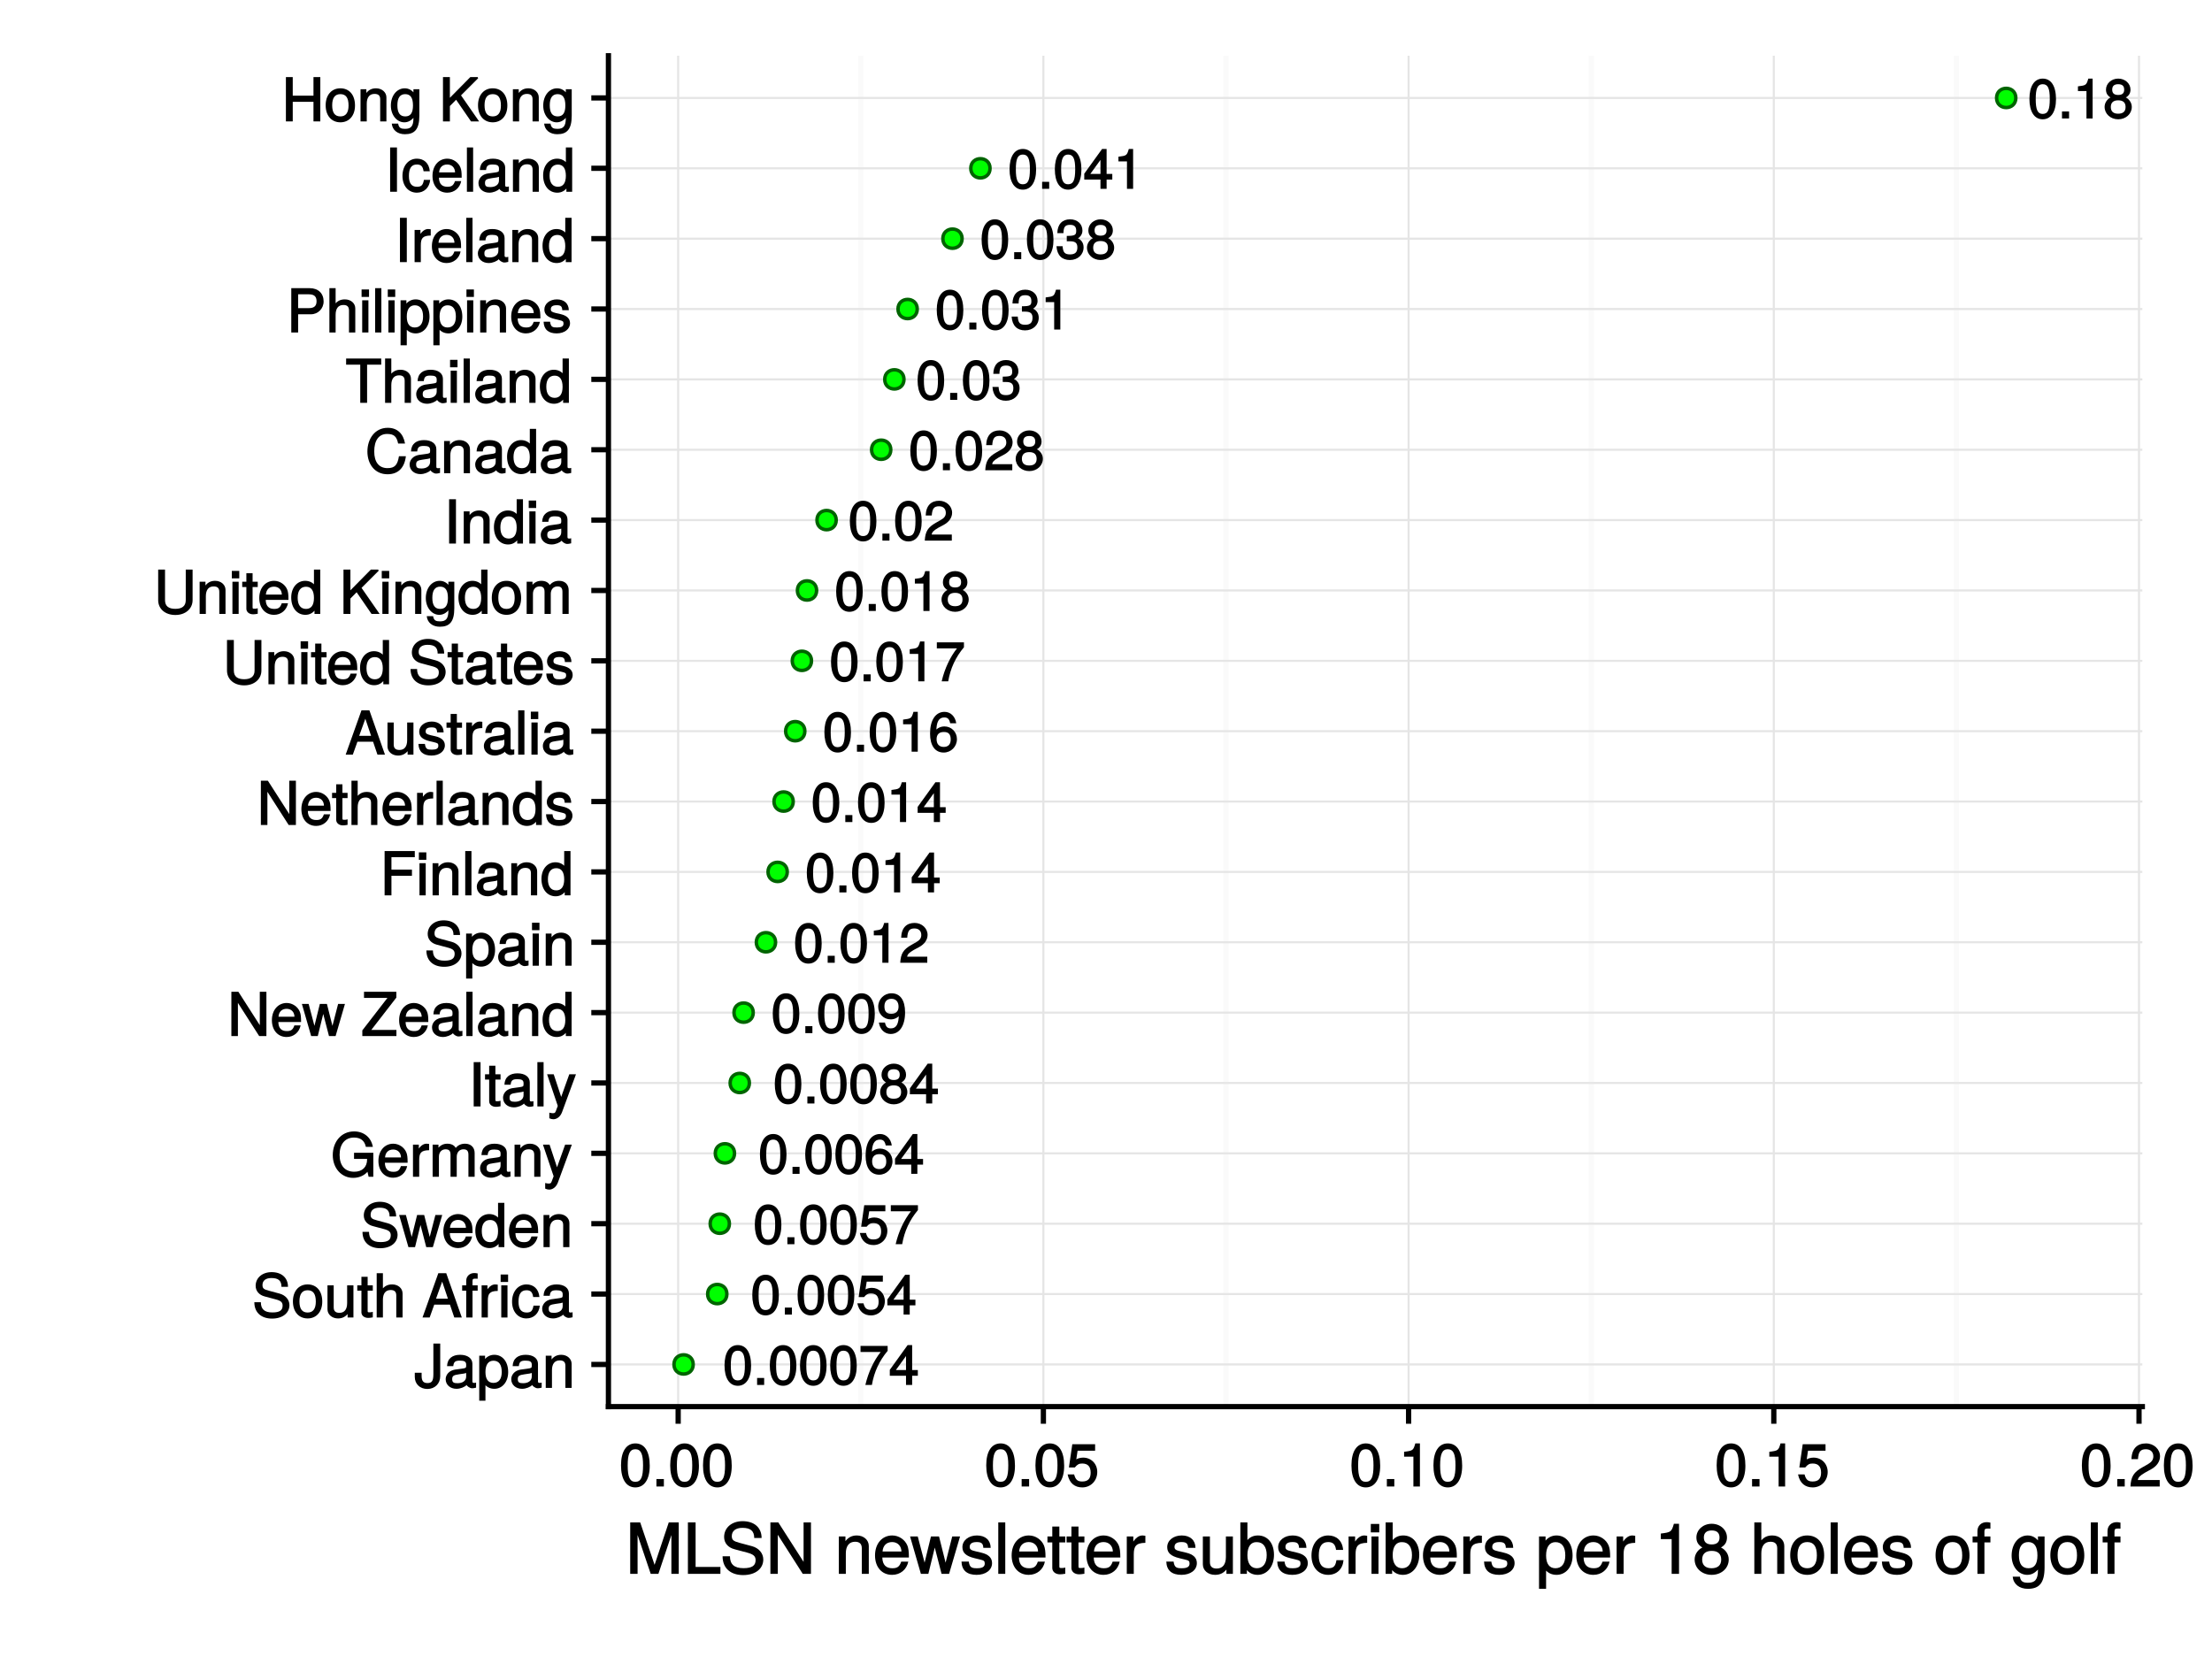 <?xml version="1.0" encoding="UTF-8"?>
<svg xmlns="http://www.w3.org/2000/svg" xmlns:xlink="http://www.w3.org/1999/xlink" width="450pt" height="337pt" viewBox="0 0 450 337" version="1.1">
<defs>
<g>
<symbol overflow="visible" id="glyph0-0">
<path style="stroke:none;" d=""/>
</symbol>
<symbol overflow="visible" id="glyph0-1">
<path style="stroke:none;" d="M 5.734 -3.906 C 5.734 -6.609 4.734 -8.109 3.031 -8.109 C 1.344 -8.109 0.328 -6.594 0.328 -3.969 C 0.328 -1.328 1.359 0.172 3.031 0.172 C 4.688 0.172 5.734 -1.328 5.734 -3.906 Z M 4.469 -3.984 C 4.469 -1.766 4.094 -0.922 3.016 -0.922 C 1.984 -0.922 1.609 -1.812 1.609 -3.953 C 1.609 -6.094 1.984 -6.969 3.031 -6.969 C 4.094 -6.969 4.469 -6.094 4.469 -3.984 Z M 4.469 -3.984 "/>
</symbol>
<symbol overflow="visible" id="glyph0-2">
<path style="stroke:none;" d="M 2.25 -0.125 L 2.25 -1.422 L 0.812 -1.422 L 0.812 0 L 2.25 0 Z M 2.25 -0.125 "/>
</symbol>
<symbol overflow="visible" id="glyph0-3">
<path style="stroke:none;" d="M 3.969 -0.125 L 3.969 -8.109 L 3.094 -8.109 C 2.703 -6.766 2.625 -6.734 0.984 -6.531 L 0.984 -5.578 L 2.719 -5.578 L 2.719 0 L 3.969 0 Z M 3.969 -0.125 "/>
</symbol>
<symbol overflow="visible" id="glyph0-4">
<path style="stroke:none;" d="M 5.797 -2.562 C 5.797 -4.016 4.672 -5.141 3.266 -5.141 C 2.5 -5.141 1.797 -4.812 1.375 -4.234 L 1.609 -4.125 C 1.609 -6.047 2.094 -6.969 3.219 -6.969 C 3.906 -6.969 4.234 -6.672 4.422 -5.781 L 5.656 -5.781 C 5.453 -7.203 4.469 -8.109 3.281 -8.109 C 1.453 -8.109 0.328 -6.422 0.328 -3.703 C 0.328 -1.266 1.312 0.172 3.109 0.172 C 4.594 0.172 5.797 -1.031 5.797 -2.562 Z M 4.531 -2.484 C 4.531 -1.5 4.016 -0.969 3.109 -0.969 C 2.203 -0.969 1.656 -1.531 1.656 -2.547 C 1.656 -3.516 2.188 -4.016 3.141 -4.016 C 4.094 -4.016 4.531 -3.531 4.531 -2.484 Z M 4.531 -2.484 "/>
</symbol>
<symbol overflow="visible" id="glyph0-5">
<path style="stroke:none;" d="M 5.781 -5.672 C 5.781 -7 4.625 -8.109 3.141 -8.109 C 1.531 -8.109 0.469 -7.141 0.406 -5.109 L 1.641 -5.109 C 1.734 -6.562 2.141 -6.984 3.109 -6.984 C 3.984 -6.984 4.5 -6.484 4.5 -5.641 C 4.5 -5.031 4.188 -4.594 3.484 -4.203 L 2.469 -3.625 C 0.844 -2.703 0.328 -1.859 0.219 0 L 5.719 0 L 5.719 -1.234 L 1.625 -1.234 C 1.703 -1.734 2.016 -2.047 2.969 -2.609 L 4.078 -3.203 C 5.172 -3.797 5.781 -4.703 5.781 -5.672 Z M 5.781 -5.672 "/>
</symbol>
<symbol overflow="visible" id="glyph0-6">
<path style="stroke:none;" d="M 5.797 -2.344 C 5.797 -3.219 5.219 -3.969 4.578 -4.266 C 5.219 -4.641 5.531 -5.141 5.531 -5.875 C 5.531 -7.109 4.438 -8.109 3.031 -8.109 C 1.656 -8.109 0.547 -7.109 0.547 -5.875 C 0.547 -5.141 0.844 -4.656 1.469 -4.266 C 0.844 -3.969 0.266 -3.219 0.266 -2.359 C 0.266 -0.922 1.484 0.172 3.031 0.172 C 4.578 0.172 5.797 -0.922 5.797 -2.344 Z M 4.25 -5.859 C 4.25 -5.125 3.859 -4.781 3.031 -4.781 C 2.219 -4.781 1.812 -5.125 1.812 -5.859 C 1.812 -6.609 2.219 -6.969 3.031 -6.969 C 3.859 -6.969 4.25 -6.609 4.25 -5.859 Z M 4.531 -2.328 C 4.531 -1.406 4.016 -0.969 3.016 -0.969 C 2.062 -0.969 1.531 -1.406 1.531 -2.328 C 1.531 -3.25 2.062 -3.688 3.031 -3.688 C 4.016 -3.688 4.531 -3.25 4.531 -2.328 Z M 4.531 -2.328 "/>
</symbol>
<symbol overflow="visible" id="glyph0-7">
<path style="stroke:none;" d="M 5.875 -2.016 L 5.875 -3.031 L 4.719 -3.031 L 4.719 -8.109 L 3.797 -8.109 L 0.172 -3.078 L 0.172 -1.875 L 3.469 -1.875 L 3.469 0 L 4.719 0 L 4.719 -1.875 L 5.875 -1.875 Z M 3.609 -3.031 L 1.406 -3.031 L 3.703 -6.203 L 3.469 -6.312 L 3.469 -3.031 Z M 3.609 -3.031 "/>
</symbol>
<symbol overflow="visible" id="glyph0-8">
<path style="stroke:none;" d="M 5.719 -2.406 C 5.719 -3.359 5.203 -4.047 4.266 -4.375 L 4.266 -4.094 C 5 -4.391 5.484 -5.031 5.484 -5.812 C 5.484 -7.156 4.469 -8.109 2.969 -8.109 C 1.391 -8.109 0.406 -7.109 0.375 -5.297 L 1.625 -5.297 C 1.641 -6.594 1.984 -6.984 2.984 -6.984 C 3.844 -6.984 4.219 -6.609 4.219 -5.781 C 4.219 -4.938 4 -4.734 2.297 -4.734 L 2.297 -3.641 L 2.969 -3.641 C 4.047 -3.641 4.453 -3.266 4.453 -2.391 C 4.453 -1.406 3.984 -0.969 2.969 -0.969 C 1.906 -0.969 1.531 -1.359 1.453 -2.641 L 0.203 -2.641 C 0.328 -0.75 1.344 0.172 2.938 0.172 C 4.547 0.172 5.719 -0.922 5.719 -2.406 Z M 5.719 -2.406 "/>
</symbol>
<symbol overflow="visible" id="glyph0-9">
<path style="stroke:none;" d="M 5.875 -6.984 L 5.875 -7.938 L 0.359 -7.938 L 0.359 -6.703 L 4.453 -6.703 C 3.078 -4.969 1.938 -2.578 1.344 0 L 2.672 0 C 3.125 -2.656 4.188 -4.922 5.875 -6.938 Z M 5.875 -6.984 "/>
</symbol>
<symbol overflow="visible" id="glyph0-10">
<path style="stroke:none;" d="M 5.75 -4.234 C 5.75 -6.688 4.766 -8.109 2.984 -8.109 C 1.484 -8.109 0.281 -6.906 0.281 -5.375 C 0.281 -3.906 1.406 -2.797 2.828 -2.797 C 3.562 -2.797 4.203 -3.094 4.703 -3.703 L 4.469 -3.797 C 4.469 -1.891 3.984 -0.969 2.875 -0.969 C 2.188 -0.969 1.844 -1.266 1.656 -2.156 L 0.422 -2.156 C 0.625 -0.734 1.609 0.172 2.812 0.172 C 4.641 0.172 5.75 -1.531 5.75 -4.234 Z M 4.422 -5.391 C 4.422 -4.438 3.891 -3.938 2.938 -3.938 C 2 -3.938 1.547 -4.391 1.547 -5.453 C 1.547 -6.438 2.078 -6.984 2.969 -6.984 C 3.875 -6.984 4.422 -6.406 4.422 -5.391 Z M 4.422 -5.391 "/>
</symbol>
<symbol overflow="visible" id="glyph0-11">
<path style="stroke:none;" d="M 5.797 -2.734 C 5.797 -4.281 4.641 -5.438 3.141 -5.438 C 2.578 -5.438 2.047 -5.25 1.859 -5.109 L 2.109 -6.703 L 5.391 -6.703 L 5.391 -7.938 L 1.094 -7.938 L 0.469 -3.562 L 1.578 -3.562 C 2.062 -4.141 2.359 -4.297 2.953 -4.297 C 4.016 -4.297 4.531 -3.75 4.531 -2.594 C 4.531 -1.469 4.016 -0.969 2.953 -0.969 C 2.109 -0.969 1.719 -1.266 1.453 -2.281 L 0.203 -2.281 C 0.562 -0.578 1.594 0.172 2.984 0.172 C 4.562 0.172 5.797 -1.078 5.797 -2.734 Z M 5.797 -2.734 "/>
</symbol>
<symbol overflow="visible" id="glyph1-0">
<path style="stroke:none;" d=""/>
</symbol>
<symbol overflow="visible" id="glyph1-1">
<path style="stroke:none;" d="M 5.25 -2.375 L 5.25 -9.016 L 3.859 -9.016 L 3.859 -2.781 C 3.859 -1.344 3.5 -0.984 2.656 -0.984 C 1.812 -0.984 1.469 -1.422 1.469 -2.438 L 1.469 -3.078 L 0.078 -3.078 L 0.078 -2.234 C 0.078 -0.812 1.109 0.219 2.641 0.219 C 4.156 0.219 5.25 -0.859 5.25 -2.375 Z M 5.25 -2.375 "/>
</symbol>
<symbol overflow="visible" id="glyph1-2">
<path style="stroke:none;" d="M 6.547 -0.156 L 6.547 -1.078 C 6.312 -1.016 6.266 -1.016 6.203 -1.016 C 5.859 -1.016 5.797 -1.062 5.797 -1.375 L 5.797 -4.891 C 5.797 -6 4.844 -6.734 3.297 -6.734 C 1.781 -6.734 0.703 -6.016 0.641 -4.422 L 1.906 -4.422 C 2 -5.328 2.328 -5.547 3.266 -5.547 C 4.156 -5.547 4.531 -5.344 4.531 -4.734 L 4.531 -4.469 C 4.531 -4.062 4.422 -4.016 3.625 -3.906 C 2.203 -3.734 1.984 -3.688 1.609 -3.531 C 0.875 -3.234 0.359 -2.531 0.359 -1.766 C 0.359 -0.625 1.297 0.188 2.562 0.188 C 3.375 0.188 4.25 -0.188 4.625 -0.594 C 4.672 -0.391 5.25 0.078 5.734 0.078 C 5.938 0.078 6.094 0.062 6.547 -0.047 Z M 4.531 -2.297 C 4.531 -1.406 3.75 -0.953 2.781 -0.953 C 2 -0.953 1.688 -1.109 1.688 -1.781 C 1.688 -2.453 1.984 -2.609 3.062 -2.766 C 4.109 -2.906 4.328 -2.953 4.531 -3.031 Z M 4.531 -2.297 "/>
</symbol>
<symbol overflow="visible" id="glyph1-3">
<path style="stroke:none;" d="M 6.406 -3.219 C 6.406 -5.328 5.25 -6.734 3.578 -6.734 C 2.719 -6.734 1.938 -6.312 1.469 -5.562 L 1.703 -5.469 L 1.703 -6.547 L 0.516 -6.547 L 0.516 2.609 L 1.781 2.609 L 1.781 -0.891 L 1.547 -0.797 C 2.078 -0.141 2.766 0.188 3.594 0.188 C 5.203 0.188 6.406 -1.219 6.406 -3.219 Z M 5.094 -3.234 C 5.094 -1.812 4.5 -1.016 3.406 -1.016 C 2.359 -1.016 1.781 -1.75 1.781 -3.234 C 1.781 -4.703 2.359 -5.531 3.406 -5.531 C 4.516 -5.531 5.094 -4.734 5.094 -3.234 Z M 5.094 -3.234 "/>
</symbol>
<symbol overflow="visible" id="glyph1-4">
<path style="stroke:none;" d="M 5.969 -0.125 L 5.969 -4.891 C 5.969 -5.922 5.062 -6.734 3.859 -6.734 C 2.922 -6.734 2.203 -6.344 1.656 -5.453 L 1.891 -5.359 L 1.891 -6.547 L 0.703 -6.547 L 0.703 0 L 1.969 0 L 1.969 -3.594 C 1.969 -4.891 2.531 -5.594 3.547 -5.594 C 4.344 -5.594 4.703 -5.25 4.703 -4.484 L 4.703 0 L 5.969 0 Z M 5.969 -0.125 "/>
</symbol>
<symbol overflow="visible" id="glyph1-5">
<path style="stroke:none;" d="M 7.578 -2.531 C 7.578 -3.609 6.781 -4.531 5.594 -4.859 L 3.391 -5.453 C 2.344 -5.719 2.094 -5.938 2.094 -6.609 C 2.094 -7.5 2.734 -8.031 3.906 -8.031 C 5.297 -8.031 5.953 -7.531 5.953 -6.25 L 7.281 -6.25 C 7.281 -8.094 5.969 -9.234 3.953 -9.234 C 2.031 -9.234 0.703 -8.047 0.703 -6.453 C 0.703 -5.391 1.406 -4.578 2.562 -4.281 L 4.734 -3.703 C 5.828 -3.422 6.188 -3.109 6.188 -2.422 C 6.188 -1.469 5.609 -1.031 4.109 -1.031 C 2.453 -1.031 1.766 -1.734 1.766 -3.109 L 0.438 -3.109 C 0.438 -0.906 1.969 0.219 4.031 0.219 C 6.25 0.219 7.578 -0.969 7.578 -2.531 Z M 7.578 -2.531 "/>
</symbol>
<symbol overflow="visible" id="glyph1-6">
<path style="stroke:none;" d="M 6.25 -3.234 C 6.25 -5.406 5.078 -6.734 3.266 -6.734 C 1.5 -6.734 0.281 -5.391 0.281 -3.281 C 0.281 -1.156 1.484 0.188 3.281 0.188 C 5.047 0.188 6.25 -1.156 6.25 -3.234 Z M 4.938 -3.234 C 4.938 -1.766 4.375 -1.016 3.281 -1.016 C 2.156 -1.016 1.609 -1.75 1.609 -3.281 C 1.609 -4.781 2.156 -5.547 3.281 -5.547 C 4.406 -5.547 4.938 -4.797 4.938 -3.234 Z M 4.938 -3.234 "/>
</symbol>
<symbol overflow="visible" id="glyph1-7">
<path style="stroke:none;" d="M 5.922 -0.125 L 5.922 -6.547 L 4.641 -6.547 L 4.641 -2.953 C 4.641 -1.672 4.109 -0.953 3.078 -0.953 C 2.281 -0.953 1.906 -1.312 1.906 -2.062 L 1.906 -6.547 L 0.641 -6.547 L 0.641 -1.672 C 0.641 -0.625 1.562 0.188 2.781 0.188 C 3.703 0.188 4.391 -0.188 4.984 -1.016 L 4.734 -1.109 L 4.734 0 L 5.922 0 Z M 5.922 -0.125 "/>
</symbol>
<symbol overflow="visible" id="glyph1-8">
<path style="stroke:none;" d="M 3.188 -0.125 L 3.188 -1.156 C 2.922 -1.062 2.766 -1.062 2.562 -1.062 C 2.141 -1.062 2.141 -1.047 2.141 -1.484 L 2.141 -5.469 L 3.188 -5.469 L 3.188 -6.547 L 2.141 -6.547 L 2.141 -8.281 L 0.875 -8.281 L 0.875 -6.547 L 0.031 -6.547 L 0.031 -5.469 L 0.875 -5.469 L 0.875 -1.047 C 0.875 -0.406 1.453 0.078 2.234 0.078 C 2.469 0.078 2.719 0.062 3.188 -0.031 Z M 3.188 -0.125 "/>
</symbol>
<symbol overflow="visible" id="glyph1-9">
<path style="stroke:none;" d="M 5.969 -0.125 L 5.969 -4.891 C 5.969 -5.938 5.078 -6.734 3.859 -6.734 C 2.969 -6.734 2.312 -6.422 1.734 -5.656 L 1.969 -5.562 L 1.969 -9.016 L 0.703 -9.016 L 0.703 0 L 1.969 0 L 1.969 -3.594 C 1.969 -4.891 2.516 -5.594 3.547 -5.594 C 4.25 -5.594 4.688 -5.312 4.688 -4.484 L 4.688 0 L 5.969 0 Z M 5.969 -0.125 "/>
</symbol>
<symbol overflow="visible" id="glyph1-10">
<path style="stroke:none;" d=""/>
</symbol>
<symbol overflow="visible" id="glyph1-11">
<path style="stroke:none;" d="M 7.969 -0.125 L 4.844 -9.016 L 3.234 -9.016 L 0.016 0 L 1.469 0 L 2.406 -2.625 L 5.594 -2.625 L 6.484 0 L 8.016 0 Z M 5.375 -3.828 L 2.766 -3.828 L 4.156 -7.688 L 3.891 -7.688 L 5.188 -3.828 Z M 5.375 -3.828 "/>
</symbol>
<symbol overflow="visible" id="glyph1-12">
<path style="stroke:none;" d="M 3.234 -5.609 L 3.234 -6.547 L 2.188 -6.547 L 2.188 -7.406 C 2.188 -7.828 2.297 -7.906 2.75 -7.906 C 2.828 -7.906 2.875 -7.906 3.234 -7.891 L 3.234 -8.969 C 2.875 -9.031 2.734 -9.047 2.531 -9.047 C 1.609 -9.047 0.906 -8.391 0.906 -7.484 L 0.906 -6.547 L 0.078 -6.547 L 0.078 -5.469 L 0.906 -5.469 L 0.906 0 L 2.188 0 L 2.188 -5.469 L 3.234 -5.469 Z M 3.234 -5.609 "/>
</symbol>
<symbol overflow="visible" id="glyph1-13">
<path style="stroke:none;" d="M 3.984 -5.547 L 3.984 -6.688 C 3.688 -6.719 3.594 -6.734 3.469 -6.734 C 2.812 -6.734 2.219 -6.312 1.641 -5.375 L 1.891 -5.281 L 1.891 -6.547 L 0.703 -6.547 L 0.703 0 L 1.969 0 L 1.969 -3.391 C 1.969 -4.812 2.297 -5.391 3.984 -5.406 Z M 3.984 -5.547 "/>
</symbol>
<symbol overflow="visible" id="glyph1-14">
<path style="stroke:none;" d="M 1.969 -0.125 L 1.969 -6.547 L 0.703 -6.547 L 0.703 0 L 1.969 0 Z M 2.094 -7.375 L 2.094 -8.75 L 0.578 -8.75 L 0.578 -7.234 L 2.094 -7.234 Z M 2.094 -7.375 "/>
</symbol>
<symbol overflow="visible" id="glyph1-15">
<path style="stroke:none;" d="M 5.719 -2.422 L 4.594 -2.422 C 4.406 -1.281 4.031 -1.016 3.188 -1.016 C 2.078 -1.016 1.547 -1.734 1.547 -3.219 C 1.547 -4.781 2.062 -5.547 3.156 -5.547 C 4 -5.547 4.375 -5.188 4.531 -4.172 L 5.797 -4.172 C 5.656 -5.844 4.578 -6.734 3.172 -6.734 C 1.469 -6.734 0.234 -5.297 0.234 -3.219 C 0.234 -1.188 1.453 0.188 3.156 0.188 C 4.656 0.188 5.734 -0.859 5.875 -2.422 Z M 5.719 -2.422 "/>
</symbol>
<symbol overflow="visible" id="glyph1-16">
<path style="stroke:none;" d="M 8.5 -6.547 L 7.266 -6.547 L 5.969 -1.531 L 6.25 -1.531 L 4.984 -6.547 L 3.547 -6.547 L 2.312 -1.531 L 2.594 -1.531 L 1.266 -6.547 L -0.109 -6.547 L 1.781 0 L 3.125 0 L 4.375 -5.062 L 4.094 -5.062 L 5.406 0 L 6.75 0 L 8.656 -6.547 Z M 8.5 -6.547 "/>
</symbol>
<symbol overflow="visible" id="glyph1-17">
<path style="stroke:none;" d="M 6.281 -2.984 C 6.281 -3.906 6.219 -4.469 6.031 -4.938 C 5.625 -5.969 4.531 -6.734 3.359 -6.734 C 1.609 -6.734 0.344 -5.297 0.344 -3.234 C 0.344 -1.172 1.578 0.188 3.344 0.188 C 4.781 0.188 5.906 -0.766 6.188 -2.172 L 4.922 -2.172 C 4.594 -1.219 4.172 -1.016 3.375 -1.016 C 2.328 -1.016 1.688 -1.547 1.656 -2.859 L 6.281 -2.859 Z M 5.188 -3.781 C 5.188 -3.781 4.984 -3.922 4.984 -3.938 L 1.688 -3.938 C 1.766 -4.922 2.344 -5.547 3.344 -5.547 C 4.328 -5.547 4.938 -4.859 4.938 -3.875 Z M 5.188 -3.781 "/>
</symbol>
<symbol overflow="visible" id="glyph1-18">
<path style="stroke:none;" d="M 6.078 -0.125 L 6.078 -9.016 L 4.797 -9.016 L 4.797 -5.625 L 5.047 -5.719 C 4.625 -6.359 3.859 -6.734 3.016 -6.734 C 1.375 -6.734 0.172 -5.344 0.172 -3.344 C 0.172 -1.219 1.359 0.188 3.047 0.188 C 3.906 0.188 4.609 -0.188 5.141 -0.953 L 4.906 -1.062 L 4.906 0 L 6.078 0 Z M 4.797 -3.25 C 4.797 -1.797 4.25 -1.016 3.188 -1.016 C 2.094 -1.016 1.484 -1.812 1.484 -3.281 C 1.484 -4.734 2.094 -5.531 3.188 -5.531 C 4.266 -5.531 4.797 -4.703 4.797 -3.25 Z M 4.797 -3.25 "/>
</symbol>
<symbol overflow="visible" id="glyph1-19">
<path style="stroke:none;" d="M 8.641 -0.125 L 8.641 -4.891 L 4.719 -4.891 L 4.719 -3.641 L 7.375 -3.641 L 7.375 -3.531 C 7.375 -1.969 6.375 -1.031 4.781 -1.031 C 2.797 -1.031 1.781 -2.344 1.781 -4.469 C 1.781 -6.625 2.875 -7.984 4.719 -7.984 C 6.047 -7.984 6.859 -7.359 7.125 -6.094 L 8.547 -6.094 C 8.203 -8 6.734 -9.234 4.734 -9.234 C 2.047 -9.234 0.391 -7.031 0.391 -4.422 C 0.391 -1.734 2.172 0.219 4.531 0.219 C 5.719 0.219 6.766 -0.234 7.453 -1.016 L 7.688 0 L 8.641 0 Z M 8.641 -0.125 "/>
</symbol>
<symbol overflow="visible" id="glyph1-20">
<path style="stroke:none;" d="M 9.25 -0.125 L 9.25 -4.844 C 9.25 -5.969 8.5 -6.734 7.312 -6.734 C 6.484 -6.734 5.875 -6.438 5.406 -5.875 C 5.109 -6.406 4.516 -6.734 3.703 -6.734 C 2.859 -6.734 2.203 -6.391 1.656 -5.625 L 1.891 -5.531 L 1.891 -6.547 L 0.703 -6.547 L 0.703 0 L 1.984 0 L 1.984 -4.078 C 1.984 -4.984 2.516 -5.594 3.328 -5.594 C 4.062 -5.594 4.344 -5.266 4.344 -4.469 L 4.344 0 L 5.609 0 L 5.609 -4.078 C 5.609 -4.984 6.156 -5.594 6.969 -5.594 C 7.703 -5.594 7.984 -5.25 7.984 -4.469 L 7.984 0 L 9.25 0 Z M 9.25 -0.125 "/>
</symbol>
<symbol overflow="visible" id="glyph1-21">
<path style="stroke:none;" d="M 5.734 -6.547 L 4.562 -6.547 L 2.766 -1.531 L 3.047 -1.531 L 1.391 -6.547 L 0.047 -6.547 L 2.219 -0.109 L 1.844 0.891 C 1.672 1.328 1.609 1.375 1.172 1.375 C 1.031 1.375 0.859 1.344 0.5 1.266 L 0.5 2.406 C 0.75 2.531 1.062 2.609 1.312 2.609 C 2.031 2.609 2.734 2.094 3.078 1.188 L 5.922 -6.547 Z M 5.734 -6.547 "/>
</symbol>
<symbol overflow="visible" id="glyph1-22">
<path style="stroke:none;" d="M 2.453 -0.125 L 2.453 -9.016 L 1.062 -9.016 L 1.062 0 L 2.453 0 Z M 2.453 -0.125 "/>
</symbol>
<symbol overflow="visible" id="glyph1-23">
<path style="stroke:none;" d="M 1.938 -0.125 L 1.938 -9.016 L 0.672 -9.016 L 0.672 0 L 1.938 0 Z M 1.938 -0.125 "/>
</symbol>
<symbol overflow="visible" id="glyph1-24">
<path style="stroke:none;" d="M 7.891 -0.125 L 7.891 -9.016 L 6.547 -9.016 L 6.547 -1.734 L 6.797 -1.828 L 2.188 -9.016 L 0.766 -9.016 L 0.766 0 L 2.094 0 L 2.094 -7.219 L 1.859 -7.125 L 6.422 0 L 7.891 0 Z M 7.891 -0.125 "/>
</symbol>
<symbol overflow="visible" id="glyph1-25">
<path style="stroke:none;" d="M 7.125 -0.125 L 7.125 -1.25 L 2.016 -1.25 L 7.109 -7.828 L 7.109 -9.016 L 0.531 -9.016 L 0.531 -7.766 L 5.297 -7.766 L 0.188 -1.156 L 0.188 0 L 7.125 0 Z M 7.125 -0.125 "/>
</symbol>
<symbol overflow="visible" id="glyph1-26">
<path style="stroke:none;" d="M 7.078 -7.891 L 7.078 -9.016 L 0.938 -9.016 L 0.938 0 L 2.328 0 L 2.328 -3.984 L 6.5 -3.984 L 6.5 -5.234 L 2.328 -5.234 L 2.328 -7.766 L 7.078 -7.766 Z M 7.078 -7.891 "/>
</symbol>
<symbol overflow="visible" id="glyph1-27">
<path style="stroke:none;" d="M 5.641 -1.891 C 5.641 -2.828 4.984 -3.438 3.734 -3.734 L 2.766 -3.953 C 1.953 -4.156 1.734 -4.281 1.734 -4.734 C 1.734 -5.297 2.125 -5.547 2.938 -5.547 C 3.75 -5.547 4.031 -5.328 4.062 -4.531 L 5.391 -4.531 C 5.375 -5.906 4.422 -6.734 2.969 -6.734 C 1.516 -6.734 0.422 -5.844 0.422 -4.688 C 0.422 -3.703 1.062 -3.094 2.562 -2.734 L 3.484 -2.516 C 4.188 -2.344 4.312 -2.266 4.312 -1.812 C 4.312 -1.219 3.875 -1.016 3 -1.016 C 2.094 -1.016 1.734 -1.094 1.578 -2.188 L 0.266 -2.188 C 0.312 -0.594 1.266 0.188 2.922 0.188 C 4.5 0.188 5.641 -0.688 5.641 -1.891 Z M 5.641 -1.891 "/>
</symbol>
<symbol overflow="visible" id="glyph1-28">
<path style="stroke:none;" d="M 7.875 -2.797 L 7.875 -9.016 L 6.484 -9.016 L 6.484 -2.797 C 6.484 -1.625 5.766 -1.031 4.375 -1.031 C 3.062 -1.031 2.266 -1.531 2.266 -2.797 L 2.266 -9.016 L 0.875 -9.016 L 0.875 -2.797 C 0.875 -1.016 2.297 0.219 4.375 0.219 C 6.422 0.219 7.875 -1.047 7.875 -2.797 Z M 7.875 -2.797 "/>
</symbol>
<symbol overflow="visible" id="glyph1-29">
<path style="stroke:none;" d="M 7.984 -0.234 L 4.469 -5.297 L 7.953 -8.781 L 7.859 -9.016 L 6.359 -9.016 L 1.953 -4.547 L 2.203 -4.453 L 2.203 -9.016 L 0.797 -9.016 L 0.797 0 L 2.203 0 L 2.203 -3.125 L 3.469 -4.406 L 6.5 0 L 8.141 0 Z M 7.984 -0.234 "/>
</symbol>
<symbol overflow="visible" id="glyph1-30">
<path style="stroke:none;" d="M 6 -1.156 L 6 -6.547 L 4.797 -6.547 L 4.797 -5.516 L 5.047 -5.609 C 4.531 -6.344 3.828 -6.734 3.031 -6.734 C 1.422 -6.734 0.203 -5.25 0.203 -3.219 C 0.203 -1.234 1.469 0.188 2.938 0.188 C 3.734 0.188 4.375 -0.188 5.047 -0.984 L 4.797 -1.078 L 4.797 -0.656 C 4.797 1.016 4.266 1.516 3.094 1.516 C 2.297 1.516 1.828 1.359 1.688 0.453 L 0.391 0.453 C 0.516 1.781 1.578 2.609 3.062 2.609 C 5.031 2.609 6 1.609 6 -1.156 Z M 4.703 -3.234 C 4.703 -1.734 4.203 -1.016 3.141 -1.016 C 2.047 -1.016 1.531 -1.75 1.531 -3.281 C 1.531 -4.781 2.062 -5.547 3.125 -5.547 C 4.219 -5.547 4.703 -4.766 4.703 -3.234 Z M 4.703 -3.234 "/>
</symbol>
<symbol overflow="visible" id="glyph1-31">
<path style="stroke:none;" d="M 8.125 -3.453 L 6.859 -3.453 C 6.562 -1.672 6.016 -1.031 4.531 -1.031 C 2.797 -1.031 1.828 -2.234 1.828 -4.422 C 1.828 -6.656 2.75 -7.984 4.438 -7.984 C 5.812 -7.984 6.391 -7.5 6.688 -6.031 L 8.094 -6.031 C 7.734 -8.094 6.484 -9.234 4.578 -9.234 C 1.922 -9.234 0.438 -6.953 0.438 -4.406 C 0.438 -1.844 1.953 0.219 4.531 0.219 C 6.656 0.219 7.984 -1.047 8.266 -3.453 Z M 8.125 -3.453 "/>
</symbol>
<symbol overflow="visible" id="glyph1-32">
<path style="stroke:none;" d="M 7.25 -7.891 L 7.25 -9.016 L 0.109 -9.016 L 0.109 -7.766 L 2.984 -7.766 L 2.984 0 L 4.375 0 L 4.375 -7.766 L 7.25 -7.766 Z M 7.25 -7.891 "/>
</symbol>
<symbol overflow="visible" id="glyph1-33">
<path style="stroke:none;" d="M 7.531 -6.312 C 7.531 -7.953 6.438 -9.016 4.703 -9.016 L 0.953 -9.016 L 0.953 0 L 2.344 0 L 2.344 -3.703 L 4.953 -3.703 C 6.391 -3.703 7.531 -4.859 7.531 -6.312 Z M 6.094 -6.359 C 6.094 -5.406 5.609 -4.953 4.531 -4.953 L 2.344 -4.953 L 2.344 -7.766 L 4.531 -7.766 C 5.609 -7.766 6.094 -7.312 6.094 -6.359 Z M 6.094 -6.359 "/>
</symbol>
<symbol overflow="visible" id="glyph1-34">
<path style="stroke:none;" d="M 7.859 -0.125 L 7.859 -9.016 L 6.469 -9.016 L 6.469 -5.234 L 2.25 -5.234 L 2.25 -9.016 L 0.859 -9.016 L 0.859 0 L 2.25 0 L 2.25 -3.984 L 6.469 -3.984 L 6.469 0 L 7.859 0 Z M 7.859 -0.125 "/>
</symbol>
<symbol overflow="visible" id="glyph1-35">
<path style="stroke:none;" d="M 6.219 -4.219 C 6.219 -7.172 5.141 -8.766 3.297 -8.766 C 1.469 -8.766 0.375 -7.156 0.375 -4.297 C 0.375 -1.422 1.469 0.188 3.297 0.188 C 5.094 0.188 6.219 -1.422 6.219 -4.219 Z M 4.859 -4.312 C 4.859 -1.906 4.453 -0.953 3.281 -0.953 C 2.156 -0.953 1.734 -1.953 1.734 -4.281 C 1.734 -6.609 2.156 -7.578 3.297 -7.578 C 4.438 -7.578 4.859 -6.594 4.859 -4.312 Z M 4.859 -4.312 "/>
</symbol>
<symbol overflow="visible" id="glyph1-36">
<path style="stroke:none;" d="M 2.422 -0.125 L 2.422 -1.516 L 0.906 -1.516 L 0.906 0 L 2.422 0 Z M 2.422 -0.125 "/>
</symbol>
<symbol overflow="visible" id="glyph1-37">
<path style="stroke:none;" d="M 6.281 -2.953 C 6.281 -4.625 5.047 -5.875 3.406 -5.875 C 2.812 -5.875 2.219 -5.672 2.016 -5.516 L 2.281 -7.281 L 5.844 -7.281 L 5.844 -8.594 L 1.203 -8.594 L 0.516 -3.875 L 1.719 -3.875 C 2.25 -4.5 2.562 -4.672 3.219 -4.672 C 4.359 -4.672 4.938 -4.062 4.938 -2.812 C 4.938 -1.578 4.375 -1.016 3.219 -1.016 C 2.297 -1.016 1.859 -1.359 1.578 -2.453 L 0.25 -2.453 C 0.625 -0.625 1.734 0.188 3.234 0.188 C 4.953 0.188 6.281 -1.156 6.281 -2.953 Z M 6.281 -2.953 "/>
</symbol>
<symbol overflow="visible" id="glyph1-38">
<path style="stroke:none;" d="M 4.297 -0.125 L 4.297 -8.766 L 3.359 -8.766 C 2.953 -7.328 2.859 -7.281 1.078 -7.062 L 1.078 -6.062 L 2.969 -6.062 L 2.969 0 L 4.297 0 Z M 4.297 -0.125 "/>
</symbol>
<symbol overflow="visible" id="glyph1-39">
<path style="stroke:none;" d="M 6.266 -6.141 C 6.266 -7.578 5.016 -8.766 3.406 -8.766 C 1.672 -8.766 0.516 -7.75 0.453 -5.562 L 1.781 -5.562 C 1.875 -7.109 2.328 -7.578 3.375 -7.578 C 4.328 -7.578 4.906 -7.031 4.906 -6.125 C 4.906 -5.453 4.547 -4.969 3.797 -4.531 L 2.688 -3.906 C 0.906 -2.906 0.359 -2 0.25 0 L 6.203 0 L 6.203 -1.312 L 1.75 -1.312 C 1.844 -1.875 2.188 -2.219 3.234 -2.828 L 4.422 -3.484 C 5.609 -4.109 6.266 -5.094 6.266 -6.141 Z M 6.266 -6.141 "/>
</symbol>
<symbol overflow="visible" id="glyph2-0">
<path style="stroke:none;" d=""/>
</symbol>
<symbol overflow="visible" id="glyph2-1">
<path style="stroke:none;" d="M 10.781 -0.125 L 10.781 -10.469 L 8.75 -10.469 L 5.734 -1.438 L 6 -1.438 L 2.938 -10.469 L 0.906 -10.469 L 0.906 0 L 2.406 0 L 2.406 -8.688 L 2.141 -8.688 L 5.078 0 L 6.641 0 L 9.547 -8.688 L 9.281 -8.688 L 9.281 0 L 10.781 0 Z M 10.781 -0.125 "/>
</symbol>
<symbol overflow="visible" id="glyph2-2">
<path style="stroke:none;" d="M 7.594 -0.125 L 7.594 -1.406 L 2.547 -1.406 L 2.547 -10.469 L 0.984 -10.469 L 0.984 0 L 7.594 0 Z M 7.594 -0.125 "/>
</symbol>
<symbol overflow="visible" id="glyph2-3">
<path style="stroke:none;" d="M 8.812 -2.922 C 8.812 -4.188 7.906 -5.25 6.531 -5.625 L 3.969 -6.312 C 2.734 -6.641 2.406 -6.906 2.406 -7.688 C 2.406 -8.719 3.188 -9.359 4.562 -9.359 C 6.188 -9.359 6.969 -8.75 6.969 -7.297 L 8.469 -7.297 C 8.469 -9.422 6.953 -10.719 4.609 -10.719 C 2.359 -10.719 0.844 -9.359 0.844 -7.5 C 0.844 -6.266 1.641 -5.344 2.984 -5 L 5.516 -4.328 C 6.797 -3.984 7.25 -3.594 7.25 -2.797 C 7.25 -1.688 6.547 -1.156 4.781 -1.156 C 2.859 -1.156 2.031 -1.984 2.031 -3.578 L 0.531 -3.578 C 0.531 -1.031 2.297 0.25 4.703 0.25 C 7.297 0.25 8.812 -1.109 8.812 -2.922 Z M 8.812 -2.922 "/>
</symbol>
<symbol overflow="visible" id="glyph2-4">
<path style="stroke:none;" d="M 9.172 -0.125 L 9.172 -10.469 L 7.672 -10.469 L 7.672 -1.984 L 7.891 -2.094 L 2.531 -10.469 L 0.922 -10.469 L 0.922 0 L 2.422 0 L 2.422 -8.406 L 2.203 -8.297 L 7.5 0 L 9.172 0 Z M 9.172 -0.125 "/>
</symbol>
<symbol overflow="visible" id="glyph2-5">
<path style="stroke:none;" d=""/>
</symbol>
<symbol overflow="visible" id="glyph2-6">
<path style="stroke:none;" d="M 6.938 -0.125 L 6.938 -5.672 C 6.938 -6.891 5.906 -7.812 4.5 -7.812 C 3.406 -7.812 2.609 -7.344 1.953 -6.328 L 2.188 -6.234 L 2.188 -7.609 L 0.844 -7.609 L 0.844 0 L 2.266 0 L 2.266 -4.172 C 2.266 -5.672 2.953 -6.531 4.141 -6.531 C 5.062 -6.531 5.516 -6.094 5.516 -5.203 L 5.516 0 L 6.938 0 Z M 6.938 -0.125 "/>
</symbol>
<symbol overflow="visible" id="glyph2-7">
<path style="stroke:none;" d="M 7.312 -3.453 C 7.312 -4.516 7.219 -5.188 7.016 -5.734 C 6.531 -6.938 5.297 -7.812 3.922 -7.812 C 1.875 -7.812 0.422 -6.156 0.422 -3.75 C 0.422 -1.344 1.828 0.203 3.891 0.203 C 5.578 0.203 6.859 -0.875 7.188 -2.484 L 5.75 -2.484 C 5.391 -1.391 4.875 -1.141 3.938 -1.141 C 2.719 -1.141 1.938 -1.781 1.906 -3.328 L 7.312 -3.328 Z M 6.016 -4.391 C 6.016 -4.391 5.844 -4.531 5.844 -4.547 L 1.953 -4.547 C 2.031 -5.719 2.734 -6.469 3.906 -6.469 C 5.047 -6.469 5.797 -5.641 5.797 -4.5 Z M 6.016 -4.391 "/>
</symbol>
<symbol overflow="visible" id="glyph2-8">
<path style="stroke:none;" d="M 9.906 -7.609 L 8.484 -7.609 L 7 -1.75 L 7.266 -1.75 L 5.797 -7.609 L 4.156 -7.609 L 2.734 -1.75 L 3 -1.75 L 1.469 -7.609 L -0.094 -7.609 L 2.109 0 L 3.625 0 L 5.062 -5.875 L 4.797 -5.875 L 6.312 0 L 7.844 0 L 10.078 -7.609 Z M 9.906 -7.609 "/>
</symbol>
<symbol overflow="visible" id="glyph2-9">
<path style="stroke:none;" d="M 6.547 -2.188 C 6.547 -3.281 5.812 -3.969 4.359 -4.312 L 3.234 -4.578 C 2.281 -4.797 2 -4.969 2 -5.484 C 2 -6.156 2.484 -6.469 3.438 -6.469 C 4.375 -6.469 4.734 -6.188 4.766 -5.297 L 6.266 -5.297 C 6.25 -6.859 5.172 -7.812 3.469 -7.812 C 1.766 -7.812 0.516 -6.797 0.516 -5.438 C 0.516 -4.281 1.25 -3.609 2.984 -3.188 L 4.078 -2.922 C 4.891 -2.734 5.062 -2.625 5.062 -2.094 C 5.062 -1.406 4.516 -1.141 3.5 -1.141 C 2.453 -1.141 1.984 -1.25 1.812 -2.5 L 0.328 -2.5 C 0.391 -0.672 1.484 0.203 3.406 0.203 C 5.25 0.203 6.547 -0.766 6.547 -2.188 Z M 6.547 -2.188 "/>
</symbol>
<symbol overflow="visible" id="glyph2-10">
<path style="stroke:none;" d="M 2.234 -0.125 L 2.234 -10.469 L 0.812 -10.469 L 0.812 0 L 2.234 0 Z M 2.234 -0.125 "/>
</symbol>
<symbol overflow="visible" id="glyph2-11">
<path style="stroke:none;" d="M 3.688 -0.125 L 3.688 -1.281 C 3.406 -1.203 3.219 -1.188 3 -1.188 C 2.484 -1.188 2.484 -1.188 2.484 -1.703 L 2.484 -6.391 L 3.688 -6.391 L 3.688 -7.609 L 2.484 -7.609 L 2.484 -9.625 L 1.047 -9.625 L 1.047 -7.609 L 0.062 -7.609 L 0.062 -6.391 L 1.047 -6.391 L 1.047 -1.188 C 1.047 -0.453 1.688 0.094 2.609 0.094 C 2.891 0.094 3.156 0.062 3.688 -0.016 Z M 3.688 -0.125 "/>
</symbol>
<symbol overflow="visible" id="glyph2-12">
<path style="stroke:none;" d="M 4.625 -6.438 L 4.625 -7.75 C 4.297 -7.797 4.203 -7.812 4.047 -7.812 C 3.297 -7.812 2.625 -7.328 1.953 -6.234 L 2.172 -6.125 L 2.172 -7.609 L 0.844 -7.609 L 0.844 0 L 2.266 0 L 2.266 -3.938 C 2.266 -5.594 2.688 -6.281 4.625 -6.312 Z M 4.625 -6.438 "/>
</symbol>
<symbol overflow="visible" id="glyph2-13">
<path style="stroke:none;" d="M 6.875 -0.125 L 6.875 -7.609 L 5.453 -7.609 L 5.453 -3.422 C 5.453 -1.922 4.797 -1.078 3.578 -1.078 C 2.656 -1.078 2.203 -1.5 2.203 -2.375 L 2.203 -7.609 L 0.766 -7.609 L 0.766 -1.922 C 0.766 -0.703 1.812 0.203 3.25 0.203 C 4.328 0.203 5.094 -0.203 5.781 -1.156 L 5.562 -1.266 L 5.562 0 L 6.875 0 Z M 6.875 -0.125 "/>
</symbol>
<symbol overflow="visible" id="glyph2-14">
<path style="stroke:none;" d="M 7.453 -3.875 C 7.453 -6.266 6.125 -7.812 4.188 -7.812 C 3.172 -7.812 2.359 -7.391 1.812 -6.562 L 2.047 -6.469 L 2.047 -10.469 L 0.609 -10.469 L 0.609 0 L 1.938 0 L 1.938 -1.172 L 1.703 -1.078 C 2.266 -0.219 3.109 0.203 4.125 0.203 C 6.062 0.203 7.453 -1.5 7.453 -3.875 Z M 5.969 -3.812 C 5.969 -2.141 5.234 -1.141 3.969 -1.141 C 2.734 -1.141 2.047 -2.125 2.047 -3.797 C 2.047 -5.516 2.734 -6.516 3.969 -6.453 C 5.266 -6.453 5.969 -5.453 5.969 -3.812 Z M 5.969 -3.812 "/>
</symbol>
<symbol overflow="visible" id="glyph2-15">
<path style="stroke:none;" d="M 6.672 -2.781 L 5.375 -2.781 C 5.172 -1.469 4.703 -1.141 3.703 -1.141 C 2.422 -1.141 1.781 -1.984 1.781 -3.719 C 1.781 -5.562 2.406 -6.469 3.688 -6.469 C 4.656 -6.469 5.141 -6.016 5.297 -4.875 L 6.734 -4.875 C 6.578 -6.797 5.328 -7.812 3.703 -7.812 C 1.719 -7.812 0.297 -6.156 0.297 -3.719 C 0.297 -1.359 1.688 0.203 3.688 0.203 C 5.438 0.203 6.656 -0.969 6.812 -2.781 Z M 6.672 -2.781 "/>
</symbol>
<symbol overflow="visible" id="glyph2-16">
<path style="stroke:none;" d="M 2.266 -0.125 L 2.266 -7.609 L 0.844 -7.609 L 0.844 0 L 2.266 0 Z M 2.422 -8.562 L 2.422 -10.156 L 0.703 -10.156 L 0.703 -8.438 L 2.422 -8.438 Z M 2.422 -8.562 "/>
</symbol>
<symbol overflow="visible" id="glyph2-17">
<path style="stroke:none;" d="M 7.453 -3.719 C 7.453 -6.188 6.125 -7.812 4.172 -7.812 C 3.172 -7.812 2.281 -7.328 1.734 -6.453 L 1.953 -6.359 L 1.953 -7.609 L 0.625 -7.609 L 0.625 3.047 L 2.062 3.047 L 2.062 -1.016 L 1.828 -0.906 C 2.453 -0.156 3.234 0.203 4.188 0.203 C 6.078 0.203 7.453 -1.391 7.453 -3.719 Z M 5.969 -3.75 C 5.969 -2.094 5.25 -1.141 3.969 -1.141 C 2.75 -1.141 2.062 -2.016 2.062 -3.734 C 2.062 -5.453 2.75 -6.453 3.969 -6.453 C 5.266 -6.453 5.969 -5.5 5.969 -3.75 Z M 5.969 -3.75 "/>
</symbol>
<symbol overflow="visible" id="glyph2-18">
<path style="stroke:none;" d="M 4.984 -0.125 L 4.984 -10.188 L 3.938 -10.188 C 3.469 -8.531 3.328 -8.453 1.281 -8.203 L 1.281 -7.062 L 3.484 -7.062 L 3.484 0 L 4.984 0 Z M 4.984 -0.125 "/>
</symbol>
<symbol overflow="visible" id="glyph2-19">
<path style="stroke:none;" d="M 7.312 -2.922 C 7.312 -4.031 6.625 -4.938 5.734 -5.359 C 6.578 -5.859 6.953 -6.469 6.953 -7.406 C 6.953 -8.953 5.609 -10.188 3.844 -10.188 C 2.094 -10.188 0.734 -8.953 0.734 -7.406 C 0.734 -6.484 1.109 -5.875 1.953 -5.359 C 1.078 -4.938 0.375 -4.031 0.375 -2.938 C 0.375 -1.125 1.891 0.203 3.844 0.203 C 5.812 0.203 7.312 -1.125 7.312 -2.922 Z M 5.438 -7.375 C 5.438 -6.453 4.891 -5.984 3.844 -5.984 C 2.812 -5.984 2.25 -6.453 2.25 -7.391 C 2.25 -8.344 2.812 -8.828 3.844 -8.828 C 4.906 -8.828 5.438 -8.344 5.438 -7.375 Z M 5.781 -2.906 C 5.781 -1.734 5.078 -1.141 3.828 -1.141 C 2.625 -1.141 1.906 -1.75 1.906 -2.906 C 1.906 -4.078 2.625 -4.672 3.844 -4.672 C 5.078 -4.672 5.781 -4.078 5.781 -2.906 Z M 5.781 -2.906 "/>
</symbol>
<symbol overflow="visible" id="glyph2-20">
<path style="stroke:none;" d="M 6.938 -0.125 L 6.938 -5.672 C 6.938 -6.906 5.922 -7.812 4.5 -7.812 C 3.453 -7.812 2.734 -7.453 2.047 -6.547 L 2.266 -6.453 L 2.266 -10.469 L 0.844 -10.469 L 0.844 0 L 2.266 0 L 2.266 -4.172 C 2.266 -5.672 2.922 -6.531 4.125 -6.531 C 4.953 -6.531 5.5 -6.172 5.5 -5.203 L 5.5 0 L 6.938 0 Z M 6.938 -0.125 "/>
</symbol>
<symbol overflow="visible" id="glyph2-21">
<path style="stroke:none;" d="M 7.266 -3.734 C 7.266 -6.266 5.922 -7.812 3.812 -7.812 C 1.75 -7.812 0.359 -6.266 0.359 -3.797 C 0.359 -1.328 1.734 0.203 3.828 0.203 C 5.875 0.203 7.266 -1.328 7.266 -3.734 Z M 5.781 -3.75 C 5.781 -2.031 5.109 -1.141 3.828 -1.141 C 2.516 -1.141 1.844 -2.016 1.844 -3.797 C 1.844 -5.562 2.516 -6.469 3.828 -6.469 C 5.141 -6.469 5.781 -5.578 5.781 -3.75 Z M 5.781 -3.75 "/>
</symbol>
<symbol overflow="visible" id="glyph2-22">
<path style="stroke:none;" d="M 3.734 -6.516 L 3.734 -7.609 L 2.516 -7.609 L 2.516 -8.609 C 2.516 -9.094 2.672 -9.219 3.203 -9.219 C 3.297 -9.219 3.344 -9.219 3.734 -9.203 L 3.734 -10.422 C 3.344 -10.5 3.188 -10.516 2.953 -10.516 C 1.875 -10.516 1.094 -9.766 1.094 -8.703 L 1.094 -7.609 L 0.109 -7.609 L 0.109 -6.391 L 1.094 -6.391 L 1.094 0 L 2.516 0 L 2.516 -6.391 L 3.734 -6.391 Z M 3.734 -6.516 "/>
</symbol>
<symbol overflow="visible" id="glyph2-23">
<path style="stroke:none;" d="M 6.969 -1.328 L 6.969 -7.609 L 5.625 -7.609 L 5.625 -6.391 L 5.859 -6.5 C 5.266 -7.359 4.469 -7.812 3.531 -7.812 C 1.672 -7.812 0.266 -6.109 0.266 -3.719 C 0.266 -1.406 1.703 0.203 3.438 0.203 C 4.359 0.203 5.078 -0.203 5.859 -1.141 L 5.625 -1.234 L 5.625 -0.734 C 5.625 1.203 4.969 1.812 3.609 1.812 C 2.688 1.812 2.094 1.609 1.953 0.578 L 0.484 0.578 C 0.625 2.094 1.844 3.047 3.562 3.047 C 5.859 3.047 6.969 1.906 6.969 -1.328 Z M 5.516 -3.75 C 5.516 -2 4.906 -1.141 3.672 -1.141 C 2.391 -1.141 1.75 -2.016 1.75 -3.797 C 1.75 -5.562 2.406 -6.469 3.656 -6.469 C 4.906 -6.469 5.516 -5.531 5.516 -3.75 Z M 5.516 -3.75 "/>
</symbol>
</g>
<clipPath id="clip1">
  <path d="M 174 11.34 L 176 11.34 L 176 287 L 174 287 Z M 174 11.34 "/>
</clipPath>
<clipPath id="clip2">
  <path d="M 248 11.34 L 250 11.34 L 250 287 L 248 287 Z M 248 11.34 "/>
</clipPath>
<clipPath id="clip3">
  <path d="M 323 11.34 L 325 11.34 L 325 287 L 323 287 Z M 323 11.34 "/>
</clipPath>
<clipPath id="clip4">
  <path d="M 397 11.34 L 399 11.34 L 399 287 L 397 287 Z M 397 11.34 "/>
</clipPath>
<clipPath id="clip5">
  <path d="M 123.777 277 L 436.824 277 L 436.824 278 L 123.777 278 Z M 123.777 277 "/>
</clipPath>
<clipPath id="clip6">
  <path d="M 123.777 263 L 436.824 263 L 436.824 264 L 123.777 264 Z M 123.777 263 "/>
</clipPath>
<clipPath id="clip7">
  <path d="M 123.777 248 L 436.824 248 L 436.824 250 L 123.777 250 Z M 123.777 248 "/>
</clipPath>
<clipPath id="clip8">
  <path d="M 123.777 234 L 436.824 234 L 436.824 235 L 123.777 235 Z M 123.777 234 "/>
</clipPath>
<clipPath id="clip9">
  <path d="M 123.777 220 L 436.824 220 L 436.824 221 L 123.777 221 Z M 123.777 220 "/>
</clipPath>
<clipPath id="clip10">
  <path d="M 123.777 205 L 436.824 205 L 436.824 207 L 123.777 207 Z M 123.777 205 "/>
</clipPath>
<clipPath id="clip11">
  <path d="M 123.777 191 L 436.824 191 L 436.824 192 L 123.777 192 Z M 123.777 191 "/>
</clipPath>
<clipPath id="clip12">
  <path d="M 123.777 177 L 436.824 177 L 436.824 178 L 123.777 178 Z M 123.777 177 "/>
</clipPath>
<clipPath id="clip13">
  <path d="M 123.777 162 L 436.824 162 L 436.824 164 L 123.777 164 Z M 123.777 162 "/>
</clipPath>
<clipPath id="clip14">
  <path d="M 123.777 148 L 436.824 148 L 436.824 149 L 123.777 149 Z M 123.777 148 "/>
</clipPath>
<clipPath id="clip15">
  <path d="M 123.777 134 L 436.824 134 L 436.824 135 L 123.777 135 Z M 123.777 134 "/>
</clipPath>
<clipPath id="clip16">
  <path d="M 123.777 119 L 436.824 119 L 436.824 121 L 123.777 121 Z M 123.777 119 "/>
</clipPath>
<clipPath id="clip17">
  <path d="M 123.777 105 L 436.824 105 L 436.824 107 L 123.777 107 Z M 123.777 105 "/>
</clipPath>
<clipPath id="clip18">
  <path d="M 123.777 91 L 436.824 91 L 436.824 92 L 123.777 92 Z M 123.777 91 "/>
</clipPath>
<clipPath id="clip19">
  <path d="M 123.777 76 L 436.824 76 L 436.824 78 L 123.777 78 Z M 123.777 76 "/>
</clipPath>
<clipPath id="clip20">
  <path d="M 123.777 62 L 436.824 62 L 436.824 64 L 123.777 64 Z M 123.777 62 "/>
</clipPath>
<clipPath id="clip21">
  <path d="M 123.777 48 L 436.824 48 L 436.824 49 L 123.777 49 Z M 123.777 48 "/>
</clipPath>
<clipPath id="clip22">
  <path d="M 123.777 34 L 436.824 34 L 436.824 35 L 123.777 35 Z M 123.777 34 "/>
</clipPath>
<clipPath id="clip23">
  <path d="M 123.777 19 L 436.824 19 L 436.824 21 L 123.777 21 Z M 123.777 19 "/>
</clipPath>
<clipPath id="clip24">
  <path d="M 137 11.34 L 139 11.34 L 139 287 L 137 287 Z M 137 11.34 "/>
</clipPath>
<clipPath id="clip25">
  <path d="M 212 11.34 L 213 11.34 L 213 287 L 212 287 Z M 212 11.34 "/>
</clipPath>
<clipPath id="clip26">
  <path d="M 286 11.34 L 287 11.34 L 287 287 L 286 287 Z M 286 11.34 "/>
</clipPath>
<clipPath id="clip27">
  <path d="M 360 11.34 L 362 11.34 L 362 287 L 360 287 Z M 360 11.34 "/>
</clipPath>
<clipPath id="clip28">
  <path d="M 434 11.34 L 436 11.34 L 436 287 L 434 287 Z M 434 11.34 "/>
</clipPath>
</defs>
<g id="surface1210">
<rect x="0" y="0" width="450" height="337" style="fill:rgb(100%,100%,100%);fill-opacity:1;stroke:none;"/>
<g clip-path="url(#clip1)" clip-rule="nonzero">
<path style="fill:none;stroke-width:1.067;stroke-linecap:butt;stroke-linejoin:round;stroke:rgb(98.039%,98.039%,98.039%);stroke-opacity:1;stroke-miterlimit:10;" d="M 175.109 286.223 L 175.109 11.34 "/>
</g>
<g clip-path="url(#clip2)" clip-rule="nonzero">
<path style="fill:none;stroke-width:1.067;stroke-linecap:butt;stroke-linejoin:round;stroke:rgb(98.039%,98.039%,98.039%);stroke-opacity:1;stroke-miterlimit:10;" d="M 249.41 286.223 L 249.41 11.34 "/>
</g>
<g clip-path="url(#clip3)" clip-rule="nonzero">
<path style="fill:none;stroke-width:1.067;stroke-linecap:butt;stroke-linejoin:round;stroke:rgb(98.039%,98.039%,98.039%);stroke-opacity:1;stroke-miterlimit:10;" d="M 323.707 286.223 L 323.707 11.34 "/>
</g>
<g clip-path="url(#clip4)" clip-rule="nonzero">
<path style="fill:none;stroke-width:1.067;stroke-linecap:butt;stroke-linejoin:round;stroke:rgb(98.039%,98.039%,98.039%);stroke-opacity:1;stroke-miterlimit:10;" d="M 398.004 286.223 L 398.004 11.34 "/>
</g>
<g clip-path="url(#clip5)" clip-rule="nonzero">
<path style="fill:none;stroke-width:0.427;stroke-linecap:butt;stroke-linejoin:round;stroke:rgb(89.804%,89.804%,89.804%);stroke-opacity:1;stroke-miterlimit:10;" d="M 123.777 277.633 L 435.828 277.633 "/>
</g>
<g clip-path="url(#clip6)" clip-rule="nonzero">
<path style="fill:none;stroke-width:0.427;stroke-linecap:butt;stroke-linejoin:round;stroke:rgb(89.804%,89.804%,89.804%);stroke-opacity:1;stroke-miterlimit:10;" d="M 123.777 263.312 L 435.828 263.312 "/>
</g>
<g clip-path="url(#clip7)" clip-rule="nonzero">
<path style="fill:none;stroke-width:0.427;stroke-linecap:butt;stroke-linejoin:round;stroke:rgb(89.804%,89.804%,89.804%);stroke-opacity:1;stroke-miterlimit:10;" d="M 123.777 248.996 L 435.828 248.996 "/>
</g>
<g clip-path="url(#clip8)" clip-rule="nonzero">
<path style="fill:none;stroke-width:0.427;stroke-linecap:butt;stroke-linejoin:round;stroke:rgb(89.804%,89.804%,89.804%);stroke-opacity:1;stroke-miterlimit:10;" d="M 123.777 234.68 L 435.828 234.68 "/>
</g>
<g clip-path="url(#clip9)" clip-rule="nonzero">
<path style="fill:none;stroke-width:0.427;stroke-linecap:butt;stroke-linejoin:round;stroke:rgb(89.804%,89.804%,89.804%);stroke-opacity:1;stroke-miterlimit:10;" d="M 123.777 220.363 L 435.828 220.363 "/>
</g>
<g clip-path="url(#clip10)" clip-rule="nonzero">
<path style="fill:none;stroke-width:0.427;stroke-linecap:butt;stroke-linejoin:round;stroke:rgb(89.804%,89.804%,89.804%);stroke-opacity:1;stroke-miterlimit:10;" d="M 123.777 206.047 L 435.828 206.047 "/>
</g>
<g clip-path="url(#clip11)" clip-rule="nonzero">
<path style="fill:none;stroke-width:0.427;stroke-linecap:butt;stroke-linejoin:round;stroke:rgb(89.804%,89.804%,89.804%);stroke-opacity:1;stroke-miterlimit:10;" d="M 123.777 191.73 L 435.828 191.73 "/>
</g>
<g clip-path="url(#clip12)" clip-rule="nonzero">
<path style="fill:none;stroke-width:0.427;stroke-linecap:butt;stroke-linejoin:round;stroke:rgb(89.804%,89.804%,89.804%);stroke-opacity:1;stroke-miterlimit:10;" d="M 123.777 177.414 L 435.828 177.414 "/>
</g>
<g clip-path="url(#clip13)" clip-rule="nonzero">
<path style="fill:none;stroke-width:0.427;stroke-linecap:butt;stroke-linejoin:round;stroke:rgb(89.804%,89.804%,89.804%);stroke-opacity:1;stroke-miterlimit:10;" d="M 123.777 163.098 L 435.828 163.098 "/>
</g>
<g clip-path="url(#clip14)" clip-rule="nonzero">
<path style="fill:none;stroke-width:0.427;stroke-linecap:butt;stroke-linejoin:round;stroke:rgb(89.804%,89.804%,89.804%);stroke-opacity:1;stroke-miterlimit:10;" d="M 123.777 148.781 L 435.828 148.781 "/>
</g>
<g clip-path="url(#clip15)" clip-rule="nonzero">
<path style="fill:none;stroke-width:0.427;stroke-linecap:butt;stroke-linejoin:round;stroke:rgb(89.804%,89.804%,89.804%);stroke-opacity:1;stroke-miterlimit:10;" d="M 123.777 134.465 L 435.828 134.465 "/>
</g>
<g clip-path="url(#clip16)" clip-rule="nonzero">
<path style="fill:none;stroke-width:0.427;stroke-linecap:butt;stroke-linejoin:round;stroke:rgb(89.804%,89.804%,89.804%);stroke-opacity:1;stroke-miterlimit:10;" d="M 123.777 120.145 L 435.828 120.145 "/>
</g>
<g clip-path="url(#clip17)" clip-rule="nonzero">
<path style="fill:none;stroke-width:0.427;stroke-linecap:butt;stroke-linejoin:round;stroke:rgb(89.804%,89.804%,89.804%);stroke-opacity:1;stroke-miterlimit:10;" d="M 123.777 105.828 L 435.828 105.828 "/>
</g>
<g clip-path="url(#clip18)" clip-rule="nonzero">
<path style="fill:none;stroke-width:0.427;stroke-linecap:butt;stroke-linejoin:round;stroke:rgb(89.804%,89.804%,89.804%);stroke-opacity:1;stroke-miterlimit:10;" d="M 123.777 91.512 L 435.828 91.512 "/>
</g>
<g clip-path="url(#clip19)" clip-rule="nonzero">
<path style="fill:none;stroke-width:0.427;stroke-linecap:butt;stroke-linejoin:round;stroke:rgb(89.804%,89.804%,89.804%);stroke-opacity:1;stroke-miterlimit:10;" d="M 123.777 77.195 L 435.828 77.195 "/>
</g>
<g clip-path="url(#clip20)" clip-rule="nonzero">
<path style="fill:none;stroke-width:0.427;stroke-linecap:butt;stroke-linejoin:round;stroke:rgb(89.804%,89.804%,89.804%);stroke-opacity:1;stroke-miterlimit:10;" d="M 123.777 62.879 L 435.828 62.879 "/>
</g>
<g clip-path="url(#clip21)" clip-rule="nonzero">
<path style="fill:none;stroke-width:0.427;stroke-linecap:butt;stroke-linejoin:round;stroke:rgb(89.804%,89.804%,89.804%);stroke-opacity:1;stroke-miterlimit:10;" d="M 123.777 48.562 L 435.828 48.562 "/>
</g>
<g clip-path="url(#clip22)" clip-rule="nonzero">
<path style="fill:none;stroke-width:0.427;stroke-linecap:butt;stroke-linejoin:round;stroke:rgb(89.804%,89.804%,89.804%);stroke-opacity:1;stroke-miterlimit:10;" d="M 123.777 34.246 L 435.828 34.246 "/>
</g>
<g clip-path="url(#clip23)" clip-rule="nonzero">
<path style="fill:none;stroke-width:0.427;stroke-linecap:butt;stroke-linejoin:round;stroke:rgb(89.804%,89.804%,89.804%);stroke-opacity:1;stroke-miterlimit:10;" d="M 123.777 19.93 L 435.828 19.93 "/>
</g>
<g clip-path="url(#clip24)" clip-rule="nonzero">
<path style="fill:none;stroke-width:0.427;stroke-linecap:butt;stroke-linejoin:round;stroke:rgb(89.804%,89.804%,89.804%);stroke-opacity:1;stroke-miterlimit:10;" d="M 137.961 286.223 L 137.961 11.34 "/>
</g>
<g clip-path="url(#clip25)" clip-rule="nonzero">
<path style="fill:none;stroke-width:0.427;stroke-linecap:butt;stroke-linejoin:round;stroke:rgb(89.804%,89.804%,89.804%);stroke-opacity:1;stroke-miterlimit:10;" d="M 212.262 286.223 L 212.262 11.34 "/>
</g>
<g clip-path="url(#clip26)" clip-rule="nonzero">
<path style="fill:none;stroke-width:0.427;stroke-linecap:butt;stroke-linejoin:round;stroke:rgb(89.804%,89.804%,89.804%);stroke-opacity:1;stroke-miterlimit:10;" d="M 286.559 286.223 L 286.559 11.34 "/>
</g>
<g clip-path="url(#clip27)" clip-rule="nonzero">
<path style="fill:none;stroke-width:0.427;stroke-linecap:butt;stroke-linejoin:round;stroke:rgb(89.804%,89.804%,89.804%);stroke-opacity:1;stroke-miterlimit:10;" d="M 360.855 286.223 L 360.855 11.34 "/>
</g>
<g clip-path="url(#clip28)" clip-rule="nonzero">
<path style="fill:none;stroke-width:0.427;stroke-linecap:butt;stroke-linejoin:round;stroke:rgb(89.804%,89.804%,89.804%);stroke-opacity:1;stroke-miterlimit:10;" d="M 435.152 286.223 L 435.152 11.34 "/>
</g>
<path style="fill-rule:nonzero;fill:rgb(0%,100%,0%);fill-opacity:1;stroke-width:0.709;stroke-linecap:round;stroke-linejoin:round;stroke:rgb(0%,39.216%,0%);stroke-opacity:1;stroke-miterlimit:10;" d="M 163.734 148.781 C 163.734 151.387 159.828 151.387 159.828 148.781 C 159.828 146.172 163.734 146.172 163.734 148.781 "/>
<path style="fill-rule:nonzero;fill:rgb(0%,100%,0%);fill-opacity:1;stroke-width:0.709;stroke-linecap:round;stroke-linejoin:round;stroke:rgb(0%,39.216%,0%);stroke-opacity:1;stroke-miterlimit:10;" d="M 181.215 91.512 C 181.215 94.117 177.309 94.117 177.309 91.512 C 177.309 88.906 181.215 88.906 181.215 91.512 "/>
<path style="fill-rule:nonzero;fill:rgb(0%,100%,0%);fill-opacity:1;stroke-width:0.709;stroke-linecap:round;stroke-linejoin:round;stroke:rgb(0%,39.216%,0%);stroke-opacity:1;stroke-miterlimit:10;" d="M 160.156 177.414 C 160.156 180.02 156.246 180.02 156.246 177.414 C 156.246 174.809 160.156 174.809 160.156 177.414 "/>
<path style="fill-rule:nonzero;fill:rgb(0%,100%,0%);fill-opacity:1;stroke-width:0.709;stroke-linecap:round;stroke-linejoin:round;stroke:rgb(0%,39.216%,0%);stroke-opacity:1;stroke-miterlimit:10;" d="M 149.426 234.68 C 149.426 237.289 145.516 237.289 145.516 234.68 C 145.516 232.074 149.426 232.074 149.426 234.68 "/>
<path style="fill-rule:nonzero;fill:rgb(0%,100%,0%);fill-opacity:1;stroke-width:0.709;stroke-linecap:round;stroke-linejoin:round;stroke:rgb(0%,39.216%,0%);stroke-opacity:1;stroke-miterlimit:10;" d="M 410.09 19.93 C 410.09 22.535 406.18 22.535 406.18 19.93 C 406.18 17.324 410.09 17.324 410.09 19.93 "/>
<path style="fill-rule:nonzero;fill:rgb(0%,100%,0%);fill-opacity:1;stroke-width:0.709;stroke-linecap:round;stroke-linejoin:round;stroke:rgb(0%,39.216%,0%);stroke-opacity:1;stroke-miterlimit:10;" d="M 201.406 34.246 C 201.406 36.852 197.496 36.852 197.496 34.246 C 197.496 31.641 201.406 31.641 201.406 34.246 "/>
<path style="fill-rule:nonzero;fill:rgb(0%,100%,0%);fill-opacity:1;stroke-width:0.709;stroke-linecap:round;stroke-linejoin:round;stroke:rgb(0%,39.216%,0%);stroke-opacity:1;stroke-miterlimit:10;" d="M 170.113 105.828 C 170.113 108.438 166.203 108.438 166.203 105.828 C 166.203 103.223 170.113 103.223 170.113 105.828 "/>
<path style="fill-rule:nonzero;fill:rgb(0%,100%,0%);fill-opacity:1;stroke-width:0.709;stroke-linecap:round;stroke-linejoin:round;stroke:rgb(0%,39.216%,0%);stroke-opacity:1;stroke-miterlimit:10;" d="M 195.723 48.562 C 195.723 51.168 191.812 51.168 191.812 48.562 C 191.812 45.957 195.723 45.957 195.723 48.562 "/>
<path style="fill-rule:nonzero;fill:rgb(0%,100%,0%);fill-opacity:1;stroke-width:0.709;stroke-linecap:round;stroke-linejoin:round;stroke:rgb(0%,39.216%,0%);stroke-opacity:1;stroke-miterlimit:10;" d="M 152.449 220.363 C 152.449 222.969 148.539 222.969 148.539 220.363 C 148.539 217.758 152.449 217.758 152.449 220.363 "/>
<path style="fill-rule:nonzero;fill:rgb(0%,100%,0%);fill-opacity:1;stroke-width:0.709;stroke-linecap:round;stroke-linejoin:round;stroke:rgb(0%,39.216%,0%);stroke-opacity:1;stroke-miterlimit:10;" d="M 141.02 277.633 C 141.02 280.238 137.113 280.238 137.113 277.633 C 137.113 275.023 141.02 275.023 141.02 277.633 "/>
<path style="fill-rule:nonzero;fill:rgb(0%,100%,0%);fill-opacity:1;stroke-width:0.709;stroke-linecap:round;stroke-linejoin:round;stroke:rgb(0%,39.216%,0%);stroke-opacity:1;stroke-miterlimit:10;" d="M 161.367 163.098 C 161.367 165.703 157.457 165.703 157.457 163.098 C 157.457 160.492 161.367 160.492 161.367 163.098 "/>
<path style="fill-rule:nonzero;fill:rgb(0%,100%,0%);fill-opacity:1;stroke-width:0.709;stroke-linecap:round;stroke-linejoin:round;stroke:rgb(0%,39.216%,0%);stroke-opacity:1;stroke-miterlimit:10;" d="M 153.23 206.047 C 153.23 208.652 149.32 208.652 149.32 206.047 C 149.32 203.441 153.23 203.441 153.23 206.047 "/>
<path style="fill-rule:nonzero;fill:rgb(0%,100%,0%);fill-opacity:1;stroke-width:0.709;stroke-linecap:round;stroke-linejoin:round;stroke:rgb(0%,39.216%,0%);stroke-opacity:1;stroke-miterlimit:10;" d="M 186.598 62.879 C 186.598 65.484 182.688 65.484 182.688 62.879 C 182.688 60.273 186.598 60.273 186.598 62.879 "/>
<path style="fill-rule:nonzero;fill:rgb(0%,100%,0%);fill-opacity:1;stroke-width:0.709;stroke-linecap:round;stroke-linejoin:round;stroke:rgb(0%,39.216%,0%);stroke-opacity:1;stroke-miterlimit:10;" d="M 147.871 263.312 C 147.871 265.922 143.961 265.922 143.961 263.312 C 143.961 260.707 147.871 260.707 147.871 263.312 "/>
<path style="fill-rule:nonzero;fill:rgb(0%,100%,0%);fill-opacity:1;stroke-width:0.709;stroke-linecap:round;stroke-linejoin:round;stroke:rgb(0%,39.216%,0%);stroke-opacity:1;stroke-miterlimit:10;" d="M 157.777 191.73 C 157.777 194.336 153.867 194.336 153.867 191.73 C 153.867 189.125 157.777 189.125 157.777 191.73 "/>
<path style="fill-rule:nonzero;fill:rgb(0%,100%,0%);fill-opacity:1;stroke-width:0.709;stroke-linecap:round;stroke-linejoin:round;stroke:rgb(0%,39.216%,0%);stroke-opacity:1;stroke-miterlimit:10;" d="M 148.383 248.996 C 148.383 251.605 144.473 251.605 144.473 248.996 C 144.473 246.391 148.383 246.391 148.383 248.996 "/>
<path style="fill-rule:nonzero;fill:rgb(0%,100%,0%);fill-opacity:1;stroke-width:0.709;stroke-linecap:round;stroke-linejoin:round;stroke:rgb(0%,39.216%,0%);stroke-opacity:1;stroke-miterlimit:10;" d="M 183.898 77.195 C 183.898 79.801 179.988 79.801 179.988 77.195 C 179.988 74.59 183.898 74.59 183.898 77.195 "/>
<path style="fill-rule:nonzero;fill:rgb(0%,100%,0%);fill-opacity:1;stroke-width:0.709;stroke-linecap:round;stroke-linejoin:round;stroke:rgb(0%,39.216%,0%);stroke-opacity:1;stroke-miterlimit:10;" d="M 166.129 120.145 C 166.129 122.754 162.223 122.754 162.223 120.145 C 162.223 117.539 166.129 117.539 166.129 120.145 "/>
<path style="fill-rule:nonzero;fill:rgb(0%,100%,0%);fill-opacity:1;stroke-width:0.709;stroke-linecap:round;stroke-linejoin:round;stroke:rgb(0%,39.216%,0%);stroke-opacity:1;stroke-miterlimit:10;" d="M 165.086 134.465 C 165.086 137.07 161.176 137.07 161.176 134.465 C 161.176 131.855 165.086 131.855 165.086 134.465 "/>
<g style="fill:rgb(0%,0%,0%);fill-opacity:1;">
  <use xlink:href="#glyph0-1" x="167.383" y="152.954"/>
  <use xlink:href="#glyph0-2" x="173.524" y="152.954"/>
  <use xlink:href="#glyph0-1" x="176.596" y="152.954"/>
  <use xlink:href="#glyph0-3" x="182.737" y="152.954"/>
  <use xlink:href="#glyph0-4" x="188.879" y="152.954"/>
</g>
<g style="fill:rgb(0%,0%,0%);fill-opacity:1;">
  <use xlink:href="#glyph0-1" x="184.863" y="95.685"/>
  <use xlink:href="#glyph0-2" x="191.005" y="95.685"/>
  <use xlink:href="#glyph0-1" x="194.076" y="95.685"/>
  <use xlink:href="#glyph0-5" x="200.218" y="95.685"/>
  <use xlink:href="#glyph0-6" x="206.359" y="95.685"/>
</g>
<g style="fill:rgb(0%,0%,0%);fill-opacity:1;">
  <use xlink:href="#glyph0-1" x="163.805" y="181.587"/>
  <use xlink:href="#glyph0-2" x="169.946" y="181.587"/>
  <use xlink:href="#glyph0-1" x="173.018" y="181.587"/>
  <use xlink:href="#glyph0-3" x="179.159" y="181.587"/>
  <use xlink:href="#glyph0-7" x="185.301" y="181.587"/>
</g>
<g style="fill:rgb(0%,0%,0%);fill-opacity:1;">
  <use xlink:href="#glyph0-1" x="154.27" y="238.853"/>
  <use xlink:href="#glyph0-2" x="160.411" y="238.853"/>
  <use xlink:href="#glyph0-1" x="163.482" y="238.853"/>
  <use xlink:href="#glyph0-1" x="169.624" y="238.853"/>
  <use xlink:href="#glyph0-4" x="175.766" y="238.853"/>
  <use xlink:href="#glyph0-7" x="181.907" y="238.853"/>
</g>
<g style="fill:rgb(0%,0%,0%);fill-opacity:1;">
  <use xlink:href="#glyph0-1" x="412.531" y="24.103"/>
  <use xlink:href="#glyph0-2" x="418.673" y="24.103"/>
  <use xlink:href="#glyph0-3" x="421.744" y="24.103"/>
  <use xlink:href="#glyph0-6" x="427.886" y="24.103"/>
</g>
<g style="fill:rgb(0%,0%,0%);fill-opacity:1;">
  <use xlink:href="#glyph0-1" x="205.051" y="38.419"/>
  <use xlink:href="#glyph0-2" x="211.192" y="38.419"/>
  <use xlink:href="#glyph0-1" x="214.264" y="38.419"/>
  <use xlink:href="#glyph0-7" x="220.405" y="38.419"/>
  <use xlink:href="#glyph0-3" x="226.547" y="38.419"/>
</g>
<g style="fill:rgb(0%,0%,0%);fill-opacity:1;">
  <use xlink:href="#glyph0-1" x="172.559" y="110.001"/>
  <use xlink:href="#glyph0-2" x="178.7" y="110.001"/>
  <use xlink:href="#glyph0-1" x="181.771" y="110.001"/>
  <use xlink:href="#glyph0-5" x="187.913" y="110.001"/>
</g>
<g style="fill:rgb(0%,0%,0%);fill-opacity:1;">
  <use xlink:href="#glyph0-1" x="199.367" y="52.735"/>
  <use xlink:href="#glyph0-2" x="205.509" y="52.735"/>
  <use xlink:href="#glyph0-1" x="208.58" y="52.735"/>
  <use xlink:href="#glyph0-8" x="214.722" y="52.735"/>
  <use xlink:href="#glyph0-6" x="220.863" y="52.735"/>
</g>
<g style="fill:rgb(0%,0%,0%);fill-opacity:1;">
  <use xlink:href="#glyph0-1" x="157.293" y="224.536"/>
  <use xlink:href="#glyph0-2" x="163.435" y="224.536"/>
  <use xlink:href="#glyph0-1" x="166.506" y="224.536"/>
  <use xlink:href="#glyph0-1" x="172.647" y="224.536"/>
  <use xlink:href="#glyph0-6" x="178.789" y="224.536"/>
  <use xlink:href="#glyph0-7" x="184.931" y="224.536"/>
</g>
<g style="fill:rgb(0%,0%,0%);fill-opacity:1;">
  <use xlink:href="#glyph0-1" x="147.066" y="281.806"/>
  <use xlink:href="#glyph0-2" x="153.208" y="281.806"/>
  <use xlink:href="#glyph0-1" x="156.279" y="281.806"/>
  <use xlink:href="#glyph0-1" x="162.421" y="281.806"/>
  <use xlink:href="#glyph0-1" x="168.562" y="281.806"/>
  <use xlink:href="#glyph0-9" x="174.704" y="281.806"/>
  <use xlink:href="#glyph0-7" x="180.846" y="281.806"/>
</g>
<g style="fill:rgb(0%,0%,0%);fill-opacity:1;">
  <use xlink:href="#glyph0-1" x="165.012" y="167.271"/>
  <use xlink:href="#glyph0-2" x="171.153" y="167.271"/>
  <use xlink:href="#glyph0-1" x="174.225" y="167.271"/>
  <use xlink:href="#glyph0-3" x="180.366" y="167.271"/>
  <use xlink:href="#glyph0-7" x="186.508" y="167.271"/>
</g>
<g style="fill:rgb(0%,0%,0%);fill-opacity:1;">
  <use xlink:href="#glyph0-1" x="156.879" y="210.22"/>
  <use xlink:href="#glyph0-2" x="163.021" y="210.22"/>
  <use xlink:href="#glyph0-1" x="166.092" y="210.22"/>
  <use xlink:href="#glyph0-1" x="172.233" y="210.22"/>
  <use xlink:href="#glyph0-10" x="178.375" y="210.22"/>
</g>
<g style="fill:rgb(0%,0%,0%);fill-opacity:1;">
  <use xlink:href="#glyph0-1" x="190.242" y="67.052"/>
  <use xlink:href="#glyph0-2" x="196.384" y="67.052"/>
  <use xlink:href="#glyph0-1" x="199.455" y="67.052"/>
  <use xlink:href="#glyph0-8" x="205.597" y="67.052"/>
  <use xlink:href="#glyph0-3" x="211.738" y="67.052"/>
</g>
<g style="fill:rgb(0%,0%,0%);fill-opacity:1;">
  <use xlink:href="#glyph0-1" x="152.715" y="267.485"/>
  <use xlink:href="#glyph0-2" x="158.856" y="267.485"/>
  <use xlink:href="#glyph0-1" x="161.928" y="267.485"/>
  <use xlink:href="#glyph0-1" x="168.069" y="267.485"/>
  <use xlink:href="#glyph0-11" x="174.211" y="267.485"/>
  <use xlink:href="#glyph0-7" x="180.353" y="267.485"/>
</g>
<g style="fill:rgb(0%,0%,0%);fill-opacity:1;">
  <use xlink:href="#glyph0-1" x="161.426" y="195.903"/>
  <use xlink:href="#glyph0-2" x="167.567" y="195.903"/>
  <use xlink:href="#glyph0-1" x="170.639" y="195.903"/>
  <use xlink:href="#glyph0-3" x="176.78" y="195.903"/>
  <use xlink:href="#glyph0-5" x="182.922" y="195.903"/>
</g>
<g style="fill:rgb(0%,0%,0%);fill-opacity:1;">
  <use xlink:href="#glyph0-1" x="153.227" y="253.169"/>
  <use xlink:href="#glyph0-2" x="159.368" y="253.169"/>
  <use xlink:href="#glyph0-1" x="162.439" y="253.169"/>
  <use xlink:href="#glyph0-1" x="168.581" y="253.169"/>
  <use xlink:href="#glyph0-11" x="174.723" y="253.169"/>
  <use xlink:href="#glyph0-9" x="180.864" y="253.169"/>
</g>
<g style="fill:rgb(0%,0%,0%);fill-opacity:1;">
  <use xlink:href="#glyph0-1" x="186.344" y="81.368"/>
  <use xlink:href="#glyph0-2" x="192.485" y="81.368"/>
  <use xlink:href="#glyph0-1" x="195.557" y="81.368"/>
  <use xlink:href="#glyph0-8" x="201.698" y="81.368"/>
</g>
<g style="fill:rgb(0%,0%,0%);fill-opacity:1;">
  <use xlink:href="#glyph0-1" x="169.777" y="124.317"/>
  <use xlink:href="#glyph0-2" x="175.919" y="124.317"/>
  <use xlink:href="#glyph0-1" x="178.99" y="124.317"/>
  <use xlink:href="#glyph0-3" x="185.132" y="124.317"/>
  <use xlink:href="#glyph0-6" x="191.273" y="124.317"/>
</g>
<g style="fill:rgb(0%,0%,0%);fill-opacity:1;">
  <use xlink:href="#glyph0-1" x="168.73" y="138.638"/>
  <use xlink:href="#glyph0-2" x="174.872" y="138.638"/>
  <use xlink:href="#glyph0-1" x="177.943" y="138.638"/>
  <use xlink:href="#glyph0-3" x="184.085" y="138.638"/>
  <use xlink:href="#glyph0-9" x="190.227" y="138.638"/>
</g>
<path style="fill:none;stroke-width:1.067;stroke-linecap:square;stroke-linejoin:round;stroke:rgb(0%,0%,0%);stroke-opacity:1;stroke-miterlimit:10;" d="M 123.777 286.223 L 123.777 11.34 "/>
<g style="fill:rgb(0%,0%,0%);fill-opacity:1;">
  <use xlink:href="#glyph1-1" x="84.305" y="282.405"/>
  <use xlink:href="#glyph1-2" x="90.305" y="282.405"/>
  <use xlink:href="#glyph1-3" x="96.977" y="282.405"/>
  <use xlink:href="#glyph1-2" x="103.648" y="282.405"/>
  <use xlink:href="#glyph1-4" x="110.32" y="282.405"/>
</g>
<g style="fill:rgb(0%,0%,0%);fill-opacity:1;">
  <use xlink:href="#glyph1-5" x="51.305" y="268.085"/>
  <use xlink:href="#glyph1-6" x="59.309" y="268.085"/>
  <use xlink:href="#glyph1-7" x="65.98" y="268.085"/>
  <use xlink:href="#glyph1-8" x="72.652" y="268.085"/>
  <use xlink:href="#glyph1-9" x="75.929" y="268.085"/>
  <use xlink:href="#glyph1-10" x="82.601" y="268.085"/>
  <use xlink:href="#glyph1-11" x="85.937" y="268.085"/>
  <use xlink:href="#glyph1-12" x="93.94" y="268.085"/>
  <use xlink:href="#glyph1-13" x="97.276" y="268.085"/>
  <use xlink:href="#glyph1-14" x="101.272" y="268.085"/>
  <use xlink:href="#glyph1-15" x="103.937" y="268.085"/>
  <use xlink:href="#glyph1-2" x="109.937" y="268.085"/>
</g>
<g style="fill:rgb(0%,0%,0%);fill-opacity:1;">
  <use xlink:href="#glyph1-5" x="73.305" y="253.769"/>
  <use xlink:href="#glyph1-16" x="81.309" y="253.769"/>
  <use xlink:href="#glyph1-17" x="89.854" y="253.769"/>
  <use xlink:href="#glyph1-18" x="96.525" y="253.769"/>
  <use xlink:href="#glyph1-17" x="103.197" y="253.769"/>
  <use xlink:href="#glyph1-4" x="109.869" y="253.769"/>
</g>
<g style="fill:rgb(0%,0%,0%);fill-opacity:1;">
  <use xlink:href="#glyph1-19" x="67.305" y="239.452"/>
  <use xlink:href="#glyph1-17" x="76.641" y="239.452"/>
  <use xlink:href="#glyph1-13" x="83.312" y="239.452"/>
  <use xlink:href="#glyph1-20" x="87.309" y="239.452"/>
  <use xlink:href="#glyph1-2" x="97.305" y="239.452"/>
  <use xlink:href="#glyph1-4" x="103.977" y="239.452"/>
  <use xlink:href="#glyph1-21" x="110.409" y="239.452"/>
</g>
<g style="fill:rgb(0%,0%,0%);fill-opacity:1;">
  <use xlink:href="#glyph1-22" x="95.305" y="225.136"/>
  <use xlink:href="#glyph1-8" x="98.641" y="225.136"/>
  <use xlink:href="#glyph1-2" x="101.977" y="225.136"/>
  <use xlink:href="#glyph1-23" x="108.648" y="225.136"/>
  <use xlink:href="#glyph1-21" x="111.253" y="225.136"/>
</g>
<g style="fill:rgb(0%,0%,0%);fill-opacity:1;">
  <use xlink:href="#glyph1-24" x="46.305" y="210.819"/>
  <use xlink:href="#glyph1-17" x="54.969" y="210.819"/>
  <use xlink:href="#glyph1-16" x="61.521" y="210.819"/>
  <use xlink:href="#glyph1-10" x="70.186" y="210.819"/>
  <use xlink:href="#glyph1-25" x="73.521" y="210.819"/>
  <use xlink:href="#glyph1-17" x="80.854" y="210.819"/>
  <use xlink:href="#glyph1-2" x="87.525" y="210.819"/>
  <use xlink:href="#glyph1-23" x="94.197" y="210.819"/>
  <use xlink:href="#glyph1-2" x="96.861" y="210.819"/>
  <use xlink:href="#glyph1-4" x="103.533" y="210.819"/>
  <use xlink:href="#glyph1-18" x="110.205" y="210.819"/>
</g>
<g style="fill:rgb(0%,0%,0%);fill-opacity:1;">
  <use xlink:href="#glyph1-5" x="86.305" y="196.503"/>
  <use xlink:href="#glyph1-3" x="94.309" y="196.503"/>
  <use xlink:href="#glyph1-2" x="100.98" y="196.503"/>
  <use xlink:href="#glyph1-14" x="107.652" y="196.503"/>
  <use xlink:href="#glyph1-4" x="110.316" y="196.503"/>
</g>
<g style="fill:rgb(0%,0%,0%);fill-opacity:1;">
  <use xlink:href="#glyph1-26" x="77.305" y="182.187"/>
  <use xlink:href="#glyph1-14" x="84.637" y="182.187"/>
  <use xlink:href="#glyph1-4" x="87.301" y="182.187"/>
  <use xlink:href="#glyph1-23" x="93.973" y="182.187"/>
  <use xlink:href="#glyph1-2" x="96.637" y="182.187"/>
  <use xlink:href="#glyph1-4" x="103.309" y="182.187"/>
  <use xlink:href="#glyph1-18" x="109.98" y="182.187"/>
</g>
<g style="fill:rgb(0%,0%,0%);fill-opacity:1;">
  <use xlink:href="#glyph1-24" x="52.305" y="167.87"/>
  <use xlink:href="#glyph1-17" x="60.969" y="167.87"/>
  <use xlink:href="#glyph1-8" x="67.521" y="167.87"/>
  <use xlink:href="#glyph1-9" x="70.798" y="167.87"/>
  <use xlink:href="#glyph1-17" x="77.47" y="167.87"/>
  <use xlink:href="#glyph1-13" x="84.142" y="167.87"/>
  <use xlink:href="#glyph1-23" x="88.138" y="167.87"/>
  <use xlink:href="#glyph1-2" x="90.802" y="167.87"/>
  <use xlink:href="#glyph1-4" x="97.474" y="167.87"/>
  <use xlink:href="#glyph1-18" x="104.146" y="167.87"/>
  <use xlink:href="#glyph1-27" x="110.817" y="167.87"/>
</g>
<g style="fill:rgb(0%,0%,0%);fill-opacity:1;">
  <use xlink:href="#glyph1-11" x="70.305" y="153.554"/>
  <use xlink:href="#glyph1-7" x="78.189" y="153.554"/>
  <use xlink:href="#glyph1-27" x="84.861" y="153.554"/>
  <use xlink:href="#glyph1-8" x="90.802" y="153.554"/>
  <use xlink:href="#glyph1-13" x="94.138" y="153.554"/>
  <use xlink:href="#glyph1-2" x="98.074" y="153.554"/>
  <use xlink:href="#glyph1-23" x="104.746" y="153.554"/>
  <use xlink:href="#glyph1-14" x="107.41" y="153.554"/>
  <use xlink:href="#glyph1-2" x="110.074" y="153.554"/>
</g>
<g style="fill:rgb(0%,0%,0%);fill-opacity:1;">
  <use xlink:href="#glyph1-28" x="45.305" y="139.237"/>
  <use xlink:href="#glyph1-4" x="53.909" y="139.237"/>
  <use xlink:href="#glyph1-14" x="60.581" y="139.237"/>
  <use xlink:href="#glyph1-8" x="63.245" y="139.237"/>
  <use xlink:href="#glyph1-17" x="66.401" y="139.237"/>
  <use xlink:href="#glyph1-18" x="73.073" y="139.237"/>
  <use xlink:href="#glyph1-10" x="79.745" y="139.237"/>
  <use xlink:href="#glyph1-5" x="83.081" y="139.237"/>
  <use xlink:href="#glyph1-8" x="91.025" y="139.237"/>
  <use xlink:href="#glyph1-2" x="94.361" y="139.237"/>
  <use xlink:href="#glyph1-8" x="101.033" y="139.237"/>
  <use xlink:href="#glyph1-17" x="104.189" y="139.237"/>
  <use xlink:href="#glyph1-27" x="110.861" y="139.237"/>
</g>
<g style="fill:rgb(0%,0%,0%);fill-opacity:1;">
  <use xlink:href="#glyph1-28" x="31.305" y="124.917"/>
  <use xlink:href="#glyph1-4" x="39.909" y="124.917"/>
  <use xlink:href="#glyph1-14" x="46.581" y="124.917"/>
  <use xlink:href="#glyph1-8" x="49.245" y="124.917"/>
  <use xlink:href="#glyph1-17" x="52.401" y="124.917"/>
  <use xlink:href="#glyph1-18" x="59.073" y="124.917"/>
  <use xlink:href="#glyph1-10" x="65.745" y="124.917"/>
  <use xlink:href="#glyph1-29" x="69.081" y="124.917"/>
  <use xlink:href="#glyph1-14" x="77.085" y="124.917"/>
  <use xlink:href="#glyph1-4" x="79.749" y="124.917"/>
  <use xlink:href="#glyph1-30" x="86.421" y="124.917"/>
  <use xlink:href="#glyph1-18" x="93.093" y="124.917"/>
  <use xlink:href="#glyph1-6" x="99.765" y="124.917"/>
  <use xlink:href="#glyph1-20" x="106.437" y="124.917"/>
</g>
<g style="fill:rgb(0%,0%,0%);fill-opacity:1;">
  <use xlink:href="#glyph1-22" x="90.305" y="110.601"/>
  <use xlink:href="#glyph1-4" x="93.641" y="110.601"/>
  <use xlink:href="#glyph1-18" x="100.312" y="110.601"/>
  <use xlink:href="#glyph1-14" x="106.984" y="110.601"/>
  <use xlink:href="#glyph1-2" x="109.648" y="110.601"/>
</g>
<g style="fill:rgb(0%,0%,0%);fill-opacity:1;">
  <use xlink:href="#glyph1-31" x="74.305" y="96.284"/>
  <use xlink:href="#glyph1-2" x="82.969" y="96.284"/>
  <use xlink:href="#glyph1-4" x="89.641" y="96.284"/>
  <use xlink:href="#glyph1-2" x="96.312" y="96.284"/>
  <use xlink:href="#glyph1-18" x="102.984" y="96.284"/>
  <use xlink:href="#glyph1-2" x="109.656" y="96.284"/>
</g>
<g style="fill:rgb(0%,0%,0%);fill-opacity:1;">
  <use xlink:href="#glyph1-32" x="70.305" y="81.968"/>
  <use xlink:href="#glyph1-9" x="77.637" y="81.968"/>
  <use xlink:href="#glyph1-2" x="84.309" y="81.968"/>
  <use xlink:href="#glyph1-14" x="90.98" y="81.968"/>
  <use xlink:href="#glyph1-23" x="93.645" y="81.968"/>
  <use xlink:href="#glyph1-2" x="96.309" y="81.968"/>
  <use xlink:href="#glyph1-4" x="102.98" y="81.968"/>
  <use xlink:href="#glyph1-18" x="109.652" y="81.968"/>
</g>
<g style="fill:rgb(0%,0%,0%);fill-opacity:1;">
  <use xlink:href="#glyph1-33" x="58.305" y="67.651"/>
  <use xlink:href="#glyph1-9" x="66.309" y="67.651"/>
  <use xlink:href="#glyph1-14" x="72.98" y="67.651"/>
  <use xlink:href="#glyph1-23" x="75.645" y="67.651"/>
  <use xlink:href="#glyph1-14" x="78.309" y="67.651"/>
  <use xlink:href="#glyph1-3" x="80.973" y="67.651"/>
  <use xlink:href="#glyph1-3" x="87.645" y="67.651"/>
  <use xlink:href="#glyph1-14" x="94.316" y="67.651"/>
  <use xlink:href="#glyph1-4" x="96.98" y="67.651"/>
  <use xlink:href="#glyph1-17" x="103.652" y="67.651"/>
  <use xlink:href="#glyph1-27" x="110.324" y="67.651"/>
</g>
<g style="fill:rgb(0%,0%,0%);fill-opacity:1;">
  <use xlink:href="#glyph1-22" x="80.305" y="53.335"/>
  <use xlink:href="#glyph1-13" x="83.641" y="53.335"/>
  <use xlink:href="#glyph1-17" x="87.518" y="53.335"/>
  <use xlink:href="#glyph1-23" x="94.189" y="53.335"/>
  <use xlink:href="#glyph1-2" x="96.854" y="53.335"/>
  <use xlink:href="#glyph1-4" x="103.525" y="53.335"/>
  <use xlink:href="#glyph1-18" x="110.197" y="53.335"/>
</g>
<g style="fill:rgb(0%,0%,0%);fill-opacity:1;">
  <use xlink:href="#glyph1-22" x="78.305" y="39.019"/>
  <use xlink:href="#glyph1-15" x="81.641" y="39.019"/>
  <use xlink:href="#glyph1-17" x="87.641" y="39.019"/>
  <use xlink:href="#glyph1-23" x="94.312" y="39.019"/>
  <use xlink:href="#glyph1-2" x="96.977" y="39.019"/>
  <use xlink:href="#glyph1-4" x="103.648" y="39.019"/>
  <use xlink:href="#glyph1-18" x="110.32" y="39.019"/>
</g>
<g style="fill:rgb(0%,0%,0%);fill-opacity:1;">
  <use xlink:href="#glyph1-34" x="57.305" y="24.702"/>
  <use xlink:href="#glyph1-6" x="65.969" y="24.702"/>
  <use xlink:href="#glyph1-4" x="72.641" y="24.702"/>
  <use xlink:href="#glyph1-30" x="79.312" y="24.702"/>
  <use xlink:href="#glyph1-10" x="85.984" y="24.702"/>
  <use xlink:href="#glyph1-29" x="89.32" y="24.702"/>
  <use xlink:href="#glyph1-6" x="96.965" y="24.702"/>
  <use xlink:href="#glyph1-4" x="103.637" y="24.702"/>
  <use xlink:href="#glyph1-30" x="110.309" y="24.702"/>
</g>
<path style="fill:none;stroke-width:1.067;stroke-linecap:butt;stroke-linejoin:round;stroke:rgb(0%,0%,0%);stroke-opacity:1;stroke-miterlimit:10;" d="M 120.293 277.633 L 123.777 277.633 "/>
<path style="fill:none;stroke-width:1.067;stroke-linecap:butt;stroke-linejoin:round;stroke:rgb(0%,0%,0%);stroke-opacity:1;stroke-miterlimit:10;" d="M 120.293 263.312 L 123.777 263.312 "/>
<path style="fill:none;stroke-width:1.067;stroke-linecap:butt;stroke-linejoin:round;stroke:rgb(0%,0%,0%);stroke-opacity:1;stroke-miterlimit:10;" d="M 120.293 248.996 L 123.777 248.996 "/>
<path style="fill:none;stroke-width:1.067;stroke-linecap:butt;stroke-linejoin:round;stroke:rgb(0%,0%,0%);stroke-opacity:1;stroke-miterlimit:10;" d="M 120.293 234.68 L 123.777 234.68 "/>
<path style="fill:none;stroke-width:1.067;stroke-linecap:butt;stroke-linejoin:round;stroke:rgb(0%,0%,0%);stroke-opacity:1;stroke-miterlimit:10;" d="M 120.293 220.363 L 123.777 220.363 "/>
<path style="fill:none;stroke-width:1.067;stroke-linecap:butt;stroke-linejoin:round;stroke:rgb(0%,0%,0%);stroke-opacity:1;stroke-miterlimit:10;" d="M 120.293 206.047 L 123.777 206.047 "/>
<path style="fill:none;stroke-width:1.067;stroke-linecap:butt;stroke-linejoin:round;stroke:rgb(0%,0%,0%);stroke-opacity:1;stroke-miterlimit:10;" d="M 120.293 191.73 L 123.777 191.73 "/>
<path style="fill:none;stroke-width:1.067;stroke-linecap:butt;stroke-linejoin:round;stroke:rgb(0%,0%,0%);stroke-opacity:1;stroke-miterlimit:10;" d="M 120.293 177.414 L 123.777 177.414 "/>
<path style="fill:none;stroke-width:1.067;stroke-linecap:butt;stroke-linejoin:round;stroke:rgb(0%,0%,0%);stroke-opacity:1;stroke-miterlimit:10;" d="M 120.293 163.098 L 123.777 163.098 "/>
<path style="fill:none;stroke-width:1.067;stroke-linecap:butt;stroke-linejoin:round;stroke:rgb(0%,0%,0%);stroke-opacity:1;stroke-miterlimit:10;" d="M 120.293 148.781 L 123.777 148.781 "/>
<path style="fill:none;stroke-width:1.067;stroke-linecap:butt;stroke-linejoin:round;stroke:rgb(0%,0%,0%);stroke-opacity:1;stroke-miterlimit:10;" d="M 120.293 134.465 L 123.777 134.465 "/>
<path style="fill:none;stroke-width:1.067;stroke-linecap:butt;stroke-linejoin:round;stroke:rgb(0%,0%,0%);stroke-opacity:1;stroke-miterlimit:10;" d="M 120.293 120.145 L 123.777 120.145 "/>
<path style="fill:none;stroke-width:1.067;stroke-linecap:butt;stroke-linejoin:round;stroke:rgb(0%,0%,0%);stroke-opacity:1;stroke-miterlimit:10;" d="M 120.293 105.828 L 123.777 105.828 "/>
<path style="fill:none;stroke-width:1.067;stroke-linecap:butt;stroke-linejoin:round;stroke:rgb(0%,0%,0%);stroke-opacity:1;stroke-miterlimit:10;" d="M 120.293 91.512 L 123.777 91.512 "/>
<path style="fill:none;stroke-width:1.067;stroke-linecap:butt;stroke-linejoin:round;stroke:rgb(0%,0%,0%);stroke-opacity:1;stroke-miterlimit:10;" d="M 120.293 77.195 L 123.777 77.195 "/>
<path style="fill:none;stroke-width:1.067;stroke-linecap:butt;stroke-linejoin:round;stroke:rgb(0%,0%,0%);stroke-opacity:1;stroke-miterlimit:10;" d="M 120.293 62.879 L 123.777 62.879 "/>
<path style="fill:none;stroke-width:1.067;stroke-linecap:butt;stroke-linejoin:round;stroke:rgb(0%,0%,0%);stroke-opacity:1;stroke-miterlimit:10;" d="M 120.293 48.562 L 123.777 48.562 "/>
<path style="fill:none;stroke-width:1.067;stroke-linecap:butt;stroke-linejoin:round;stroke:rgb(0%,0%,0%);stroke-opacity:1;stroke-miterlimit:10;" d="M 120.293 34.246 L 123.777 34.246 "/>
<path style="fill:none;stroke-width:1.067;stroke-linecap:butt;stroke-linejoin:round;stroke:rgb(0%,0%,0%);stroke-opacity:1;stroke-miterlimit:10;" d="M 120.293 19.93 L 123.777 19.93 "/>
<path style="fill:none;stroke-width:1.067;stroke-linecap:square;stroke-linejoin:round;stroke:rgb(0%,0%,0%);stroke-opacity:1;stroke-miterlimit:10;" d="M 123.777 286.223 L 435.828 286.223 "/>
<path style="fill:none;stroke-width:1.067;stroke-linecap:butt;stroke-linejoin:round;stroke:rgb(0%,0%,0%);stroke-opacity:1;stroke-miterlimit:10;" d="M 137.961 289.707 L 137.961 286.223 "/>
<path style="fill:none;stroke-width:1.067;stroke-linecap:butt;stroke-linejoin:round;stroke:rgb(0%,0%,0%);stroke-opacity:1;stroke-miterlimit:10;" d="M 212.262 289.707 L 212.262 286.223 "/>
<path style="fill:none;stroke-width:1.067;stroke-linecap:butt;stroke-linejoin:round;stroke:rgb(0%,0%,0%);stroke-opacity:1;stroke-miterlimit:10;" d="M 286.559 289.707 L 286.559 286.223 "/>
<path style="fill:none;stroke-width:1.067;stroke-linecap:butt;stroke-linejoin:round;stroke:rgb(0%,0%,0%);stroke-opacity:1;stroke-miterlimit:10;" d="M 360.855 289.707 L 360.855 286.223 "/>
<path style="fill:none;stroke-width:1.067;stroke-linecap:butt;stroke-linejoin:round;stroke:rgb(0%,0%,0%);stroke-opacity:1;stroke-miterlimit:10;" d="M 435.152 289.707 L 435.152 286.223 "/>
<g style="fill:rgb(0%,0%,0%);fill-opacity:1;">
  <use xlink:href="#glyph1-35" x="125.961" y="302.468"/>
  <use xlink:href="#glyph1-36" x="132.633" y="302.468"/>
  <use xlink:href="#glyph1-35" x="135.969" y="302.468"/>
  <use xlink:href="#glyph1-35" x="142.641" y="302.468"/>
</g>
<g style="fill:rgb(0%,0%,0%);fill-opacity:1;">
  <use xlink:href="#glyph1-35" x="200.262" y="302.468"/>
  <use xlink:href="#glyph1-36" x="206.934" y="302.468"/>
  <use xlink:href="#glyph1-35" x="210.27" y="302.468"/>
  <use xlink:href="#glyph1-37" x="216.941" y="302.468"/>
</g>
<g style="fill:rgb(0%,0%,0%);fill-opacity:1;">
  <use xlink:href="#glyph1-35" x="274.559" y="302.468"/>
  <use xlink:href="#glyph1-36" x="281.23" y="302.468"/>
  <use xlink:href="#glyph1-38" x="284.566" y="302.468"/>
  <use xlink:href="#glyph1-35" x="291.238" y="302.468"/>
</g>
<g style="fill:rgb(0%,0%,0%);fill-opacity:1;">
  <use xlink:href="#glyph1-35" x="348.855" y="302.468"/>
  <use xlink:href="#glyph1-36" x="355.527" y="302.468"/>
  <use xlink:href="#glyph1-38" x="358.863" y="302.468"/>
  <use xlink:href="#glyph1-37" x="365.535" y="302.468"/>
</g>
<g style="fill:rgb(0%,0%,0%);fill-opacity:1;">
  <use xlink:href="#glyph1-35" x="423.152" y="302.468"/>
  <use xlink:href="#glyph1-36" x="429.824" y="302.468"/>
  <use xlink:href="#glyph1-39" x="433.16" y="302.468"/>
  <use xlink:href="#glyph1-35" x="439.832" y="302.468"/>
</g>
<g style="fill:rgb(0%,0%,0%);fill-opacity:1;">
  <use xlink:href="#glyph2-1" x="127.301" y="320.244"/>
  <use xlink:href="#glyph2-2" x="138.963" y="320.244"/>
  <use xlink:href="#glyph2-3" x="146.468" y="320.244"/>
  <use xlink:href="#glyph2-4" x="155.806" y="320.244"/>
  <use xlink:href="#glyph2-5" x="165.914" y="320.244"/>
  <use xlink:href="#glyph2-6" x="169.806" y="320.244"/>
  <use xlink:href="#glyph2-7" x="177.59" y="320.244"/>
  <use xlink:href="#glyph2-8" x="185.234" y="320.244"/>
  <use xlink:href="#glyph2-9" x="195.273" y="320.244"/>
  <use xlink:href="#glyph2-10" x="202.273" y="320.244"/>
  <use xlink:href="#glyph2-7" x="205.382" y="320.244"/>
  <use xlink:href="#glyph2-11" x="213.026" y="320.244"/>
  <use xlink:href="#glyph2-11" x="216.918" y="320.244"/>
  <use xlink:href="#glyph2-7" x="220.6" y="320.244"/>
  <use xlink:href="#glyph2-12" x="228.384" y="320.244"/>
  <use xlink:href="#glyph2-5" x="233.046" y="320.244"/>
  <use xlink:href="#glyph2-9" x="236.938" y="320.244"/>
  <use xlink:href="#glyph2-13" x="243.938" y="320.244"/>
  <use xlink:href="#glyph2-14" x="251.722" y="320.244"/>
  <use xlink:href="#glyph2-9" x="259.506" y="320.244"/>
  <use xlink:href="#glyph2-15" x="266.506" y="320.244"/>
  <use xlink:href="#glyph2-12" x="273.506" y="320.244"/>
  <use xlink:href="#glyph2-16" x="278.168" y="320.244"/>
  <use xlink:href="#glyph2-14" x="281.276" y="320.244"/>
  <use xlink:href="#glyph2-7" x="289.061" y="320.244"/>
  <use xlink:href="#glyph2-12" x="296.845" y="320.244"/>
  <use xlink:href="#glyph2-9" x="301.576" y="320.244"/>
  <use xlink:href="#glyph2-5" x="308.576" y="320.244"/>
  <use xlink:href="#glyph2-17" x="312.468" y="320.244"/>
  <use xlink:href="#glyph2-7" x="320.252" y="320.244"/>
  <use xlink:href="#glyph2-12" x="328.036" y="320.244"/>
  <use xlink:href="#glyph2-5" x="332.698" y="320.244"/>
  <use xlink:href="#glyph2-18" x="336.59" y="320.244"/>
  <use xlink:href="#glyph2-19" x="344.374" y="320.244"/>
  <use xlink:href="#glyph2-5" x="352.158" y="320.244"/>
  <use xlink:href="#glyph2-20" x="356.05" y="320.244"/>
  <use xlink:href="#glyph2-21" x="363.834" y="320.244"/>
  <use xlink:href="#glyph2-10" x="371.618" y="320.244"/>
  <use xlink:href="#glyph2-7" x="374.727" y="320.244"/>
  <use xlink:href="#glyph2-9" x="382.511" y="320.244"/>
  <use xlink:href="#glyph2-5" x="389.511" y="320.244"/>
  <use xlink:href="#glyph2-21" x="393.402" y="320.244"/>
  <use xlink:href="#glyph2-22" x="401.187" y="320.244"/>
  <use xlink:href="#glyph2-5" x="405.078" y="320.244"/>
  <use xlink:href="#glyph2-23" x="408.97" y="320.244"/>
  <use xlink:href="#glyph2-21" x="416.754" y="320.244"/>
  <use xlink:href="#glyph2-10" x="424.538" y="320.244"/>
  <use xlink:href="#glyph2-22" x="427.646" y="320.244"/>
</g>
</g>
</svg>
